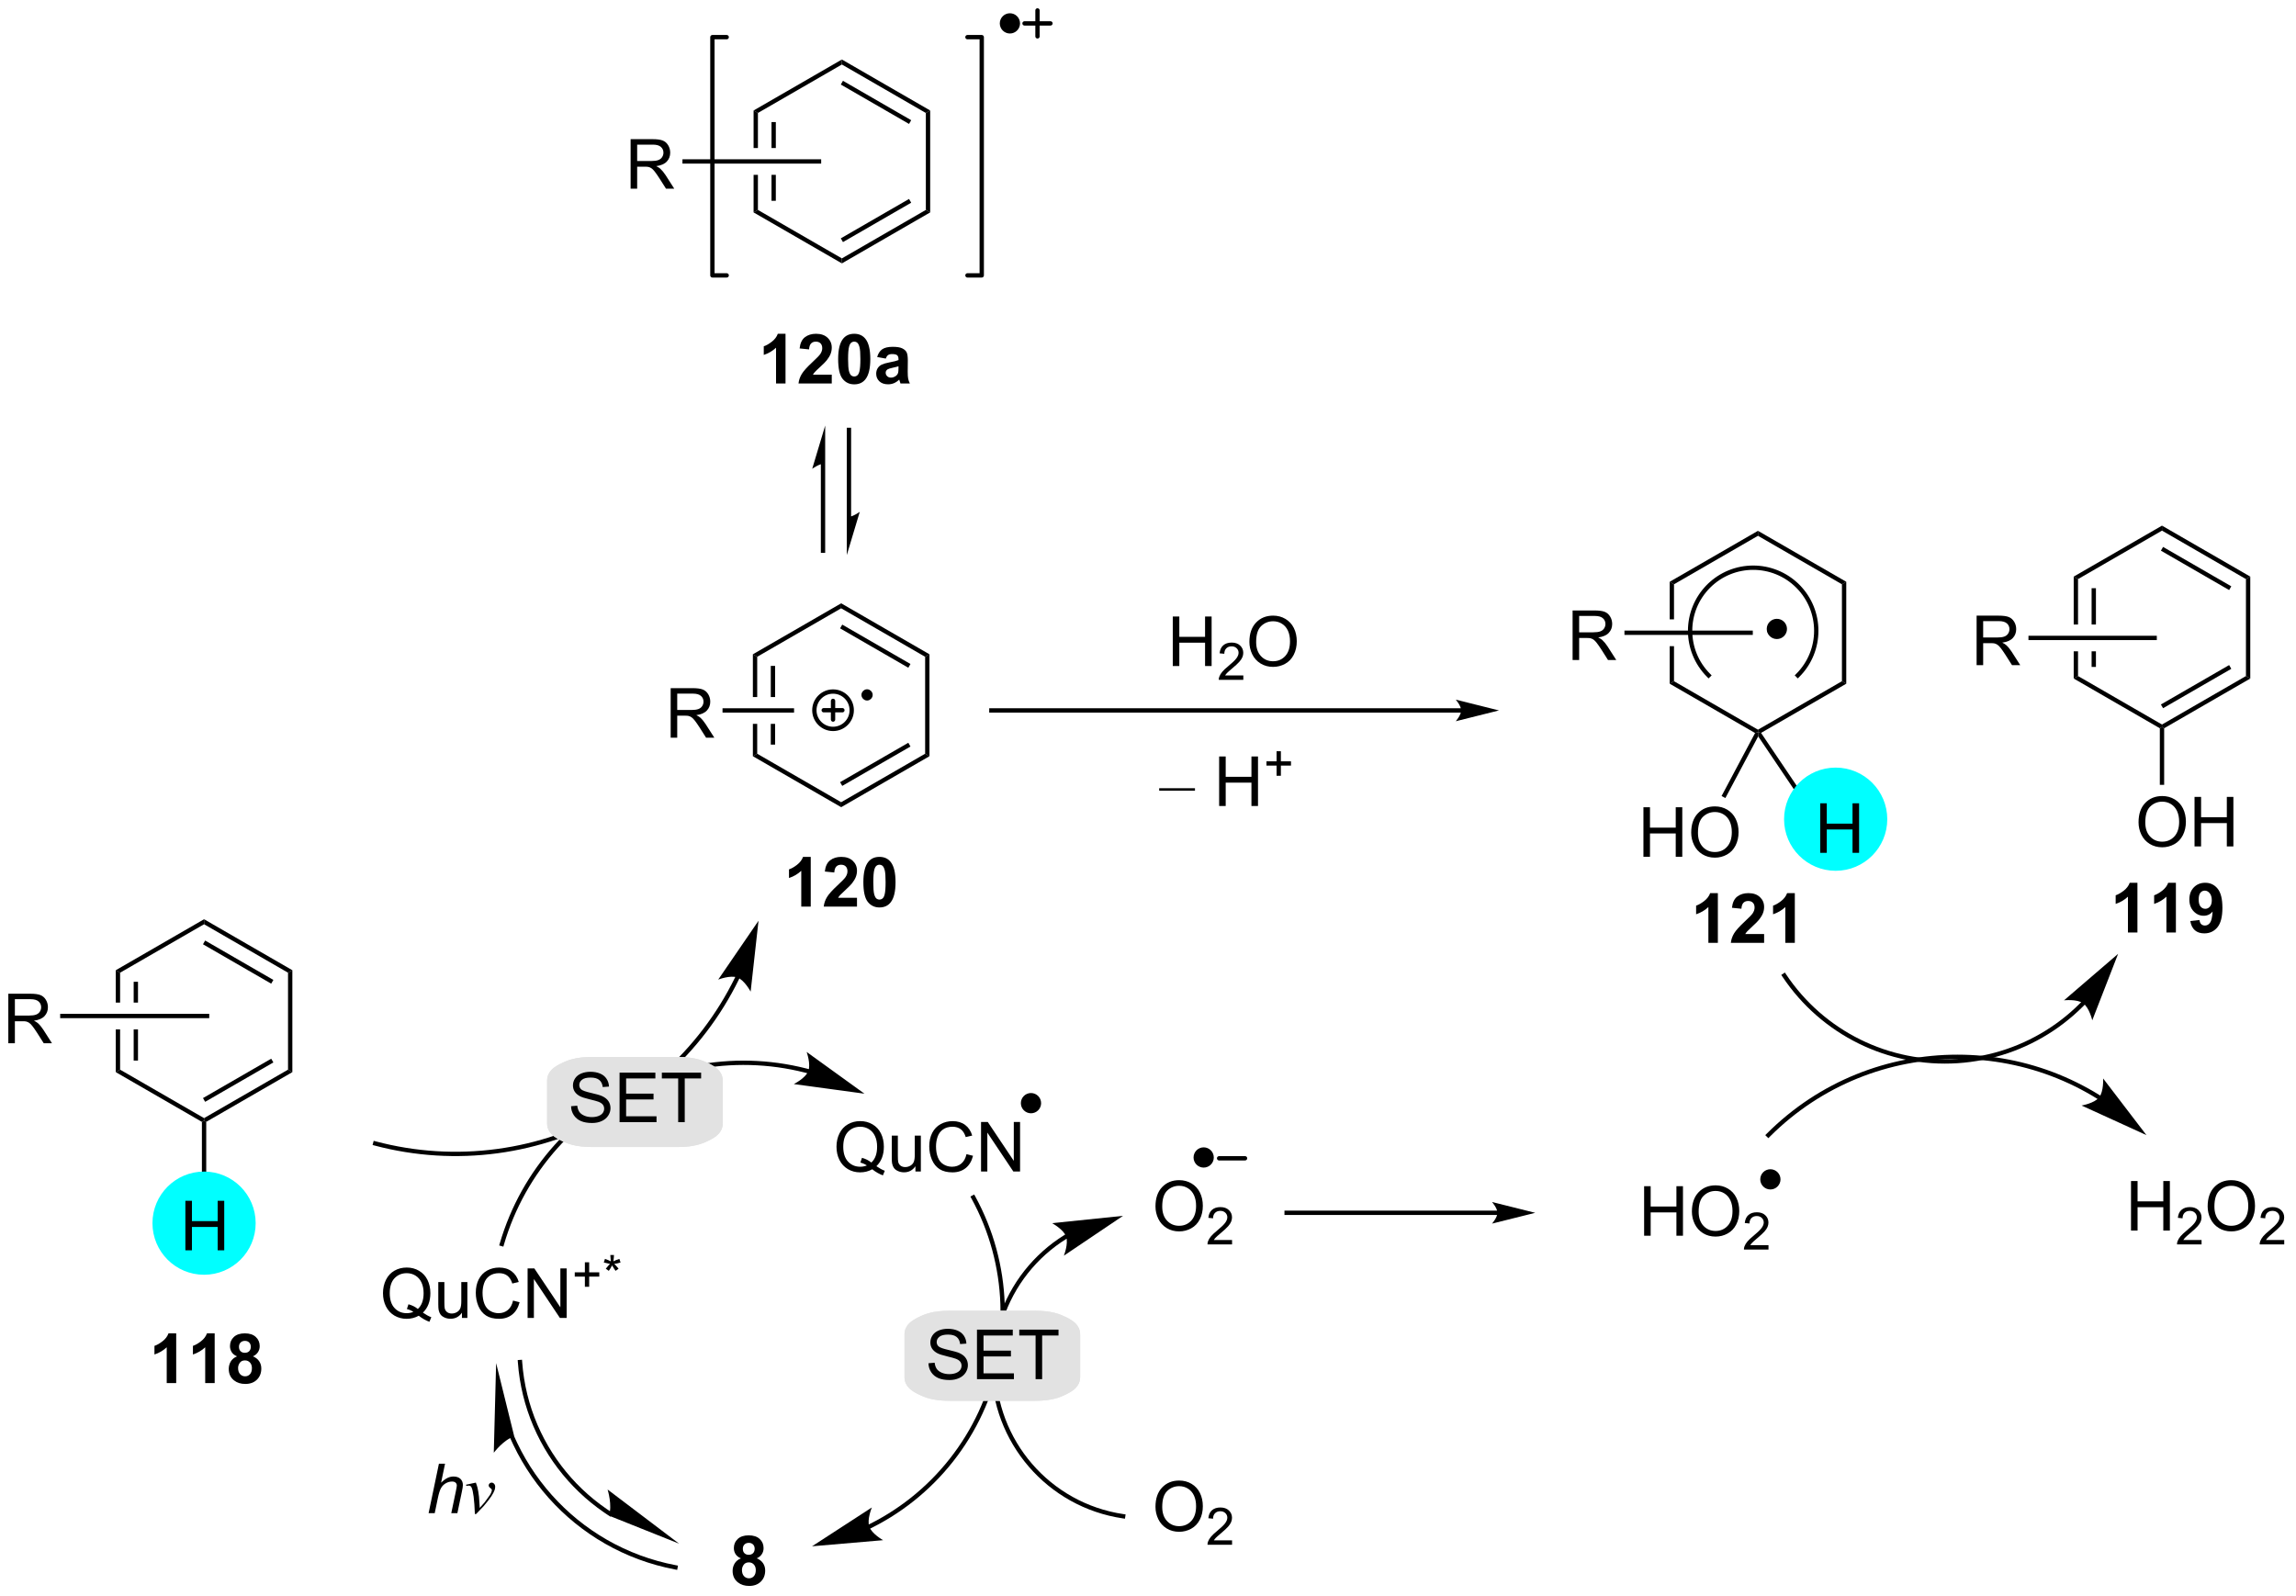 <?xml version="1.0" encoding="UTF-8"?>
<!DOCTYPE svg PUBLIC '-//W3C//DTD SVG 1.0//EN'
          'http://www.w3.org/TR/2001/REC-SVG-20010904/DTD/svg10.dtd'>
<svg stroke-dasharray="none" shape-rendering="auto" xmlns="http://www.w3.org/2000/svg" font-family="'Dialog'" text-rendering="auto" width="364" fill-opacity="1" color-interpolation="auto" color-rendering="auto" preserveAspectRatio="xMidYMid meet" font-size="12px" viewBox="0 0 364 253" fill="black" xmlns:xlink="http://www.w3.org/1999/xlink" stroke="black" image-rendering="auto" stroke-miterlimit="10" stroke-linecap="square" stroke-linejoin="miter" font-style="normal" stroke-width="1" height="253" stroke-dashoffset="0" font-weight="normal" stroke-opacity="1"
><!--Generated by the Batik Graphics2D SVG Generator--><defs id="genericDefs"
  /><g
  ><defs id="defs1"
    ><clipPath clipPathUnits="userSpaceOnUse" id="clipPath1"
      ><path d="M1.294 0.446 L273.997 0.446 L273.997 190.119 L1.294 190.119 L1.294 0.446 Z"
      /></clipPath
      ><clipPath clipPathUnits="userSpaceOnUse" id="clipPath2"
      ><path d="M27.019 47.903 L27.019 232.303 L292.14 232.303 L292.14 47.903 Z"
      /></clipPath
    ></defs
    ><g transform="scale(1.333,1.333) translate(-1.294,-0.446) matrix(1.029,0,0,1.029,-26.498,-48.827)"
    ><path d="M75.889 199.616 Q76.415 199.981 76.86 200.147 L76.639 200.676 Q76.022 200.455 75.407 199.973 Q74.772 200.33 74.001 200.33 Q73.225 200.33 72.592 199.955 Q71.959 199.577 71.616 198.897 Q71.275 198.218 71.275 197.366 Q71.275 196.52 71.618 195.824 Q71.962 195.129 72.597 194.767 Q73.233 194.403 74.017 194.403 Q74.811 194.403 75.446 194.78 Q76.084 195.155 76.418 195.835 Q76.751 196.512 76.751 197.363 Q76.751 198.069 76.535 198.634 Q76.321 199.199 75.889 199.616 ZM74.22 198.647 Q74.876 198.832 75.303 199.194 Q75.97 198.585 75.97 197.363 Q75.97 196.668 75.733 196.15 Q75.498 195.629 75.043 195.343 Q74.587 195.054 74.022 195.054 Q73.173 195.054 72.613 195.634 Q72.056 196.215 72.056 197.366 Q72.056 198.483 72.608 199.082 Q73.162 199.679 74.022 199.679 Q74.428 199.679 74.787 199.528 Q74.431 199.296 74.037 199.199 L74.22 198.647 ZM80.401 200.231 L80.401 199.621 Q79.916 200.324 79.083 200.324 Q78.716 200.324 78.398 200.184 Q78.08 200.043 77.924 199.83 Q77.77 199.616 77.708 199.309 Q77.666 199.101 77.666 198.653 L77.666 196.082 L78.37 196.082 L78.37 198.382 Q78.37 198.934 78.411 199.124 Q78.479 199.403 78.692 199.561 Q78.909 199.718 79.224 199.718 Q79.541 199.718 79.817 199.556 Q80.096 199.395 80.211 199.116 Q80.325 198.835 80.325 198.304 L80.325 196.082 L81.028 196.082 L81.028 200.231 L80.401 200.231 ZM86.306 198.223 L87.064 198.413 Q86.826 199.348 86.207 199.84 Q85.587 200.33 84.694 200.33 Q83.767 200.33 83.186 199.952 Q82.608 199.574 82.303 198.861 Q82.001 198.145 82.001 197.324 Q82.001 196.429 82.342 195.765 Q82.686 195.098 83.316 194.751 Q83.946 194.405 84.704 194.405 Q85.564 194.405 86.15 194.843 Q86.735 195.28 86.967 196.074 L86.22 196.249 Q86.022 195.624 85.642 195.34 Q85.264 195.054 84.689 195.054 Q84.03 195.054 83.584 195.371 Q83.142 195.686 82.962 196.22 Q82.782 196.754 82.782 197.319 Q82.782 198.051 82.996 198.595 Q83.209 199.14 83.657 199.41 Q84.108 199.679 84.631 199.679 Q85.267 199.679 85.707 199.311 Q86.15 198.944 86.306 198.223 ZM87.989 200.231 L87.989 194.504 L88.768 194.504 L91.776 198.999 L91.776 194.504 L92.502 194.504 L92.502 200.231 L91.724 200.231 L88.716 195.731 L88.716 200.231 L87.989 200.231 Z" stroke="none" clip-path="url(#clipPath2)"
    /></g
    ><g transform="matrix(1.371,0,0,1.371,-37.056,-65.697)"
    ><path d="M94.661 196.735 L94.661 195.558 L93.491 195.558 L93.491 195.065 L94.661 195.065 L94.661 193.898 L95.159 193.898 L95.159 195.065 L96.327 195.065 L96.327 195.558 L95.159 195.558 L95.159 196.735 L94.661 196.735 ZM96.849 193.923 L96.983 193.507 Q97.45 193.671 97.661 193.792 Q97.605 193.261 97.603 193.062 L98.026 193.062 Q98.019 193.353 97.96 193.788 Q98.261 193.636 98.651 193.507 L98.786 193.923 Q98.413 194.046 98.056 194.087 Q98.235 194.243 98.559 194.642 L98.208 194.89 Q98.038 194.659 97.808 194.261 Q97.591 194.673 97.427 194.89 L97.081 194.642 Q97.421 194.222 97.567 194.087 Q97.189 194.015 96.849 193.923 Z" stroke="none" clip-path="url(#clipPath2)"
    /></g
    ><g transform="matrix(1.371,0,0,1.371,-37.056,-65.697)"
    ><path d="M112.701 228.138 Q112.277 227.958 112.081 227.645 Q111.889 227.33 111.889 226.955 Q111.889 226.315 112.337 225.898 Q112.784 225.479 113.607 225.479 Q114.425 225.479 114.876 225.898 Q115.326 226.315 115.326 226.955 Q115.326 227.354 115.118 227.664 Q114.912 227.974 114.537 228.138 Q115.014 228.33 115.261 228.697 Q115.511 229.065 115.511 229.544 Q115.511 230.338 115.003 230.835 Q114.498 231.33 113.659 231.33 Q112.878 231.33 112.357 230.919 Q111.745 230.434 111.745 229.591 Q111.745 229.127 111.975 228.739 Q112.206 228.349 112.701 228.138 ZM112.928 227.033 Q112.928 227.362 113.113 227.546 Q113.3 227.729 113.607 227.729 Q113.92 227.729 114.107 227.544 Q114.295 227.356 114.295 227.028 Q114.295 226.721 114.11 226.536 Q113.925 226.349 113.62 226.349 Q113.303 226.349 113.115 226.536 Q112.928 226.724 112.928 227.033 ZM112.826 229.487 Q112.826 229.94 113.058 230.195 Q113.292 230.447 113.639 230.447 Q113.98 230.447 114.201 230.203 Q114.425 229.958 114.425 229.497 Q114.425 229.096 114.198 228.851 Q113.972 228.606 113.623 228.606 Q113.222 228.606 113.024 228.885 Q112.826 229.161 112.826 229.487 Z" stroke="none" clip-path="url(#clipPath2)"
    /></g
    ><g transform="matrix(1.371,0,0,1.371,-37.056,-65.697)"
    ><path d="M120.559 171.564 L120.558 171.563 L120.547 171.56 L120.522 171.554 C120.489 171.545 120.456 171.536 120.423 171.528 C120.357 171.511 120.291 171.494 120.225 171.477 C119.961 171.41 119.696 171.347 119.431 171.288 C118.9 171.169 118.366 171.065 117.83 170.976 C116.759 170.798 115.679 170.679 114.596 170.621 C110.262 170.387 105.877 171.114 101.768 172.817 C97.659 174.52 94.046 177.109 91.149 180.34 C88.251 183.571 86.07 187.443 84.823 191.713 L84.753 191.953 L85.233 192.093 L85.303 191.853 C86.529 187.655 88.674 183.849 91.521 180.673 C94.369 177.498 97.92 174.953 101.96 173.279 C105.999 171.604 110.31 170.891 114.569 171.12 C115.633 171.178 116.695 171.294 117.749 171.469 C118.275 171.557 118.8 171.659 119.322 171.776 C119.583 171.834 119.844 171.896 120.103 171.962 C120.168 171.978 120.233 171.995 120.297 172.012 C120.33 172.02 120.362 172.029 120.394 172.037 L120.419 172.044 L120.431 172.047 L120.433 172.048 L120.675 172.11 L120.801 171.626 L120.559 171.564 ZM126.992 174.402 L120.306 169.576 C120.306 169.576 120.817 170.992 120.493 171.804 C120.168 172.617 118.822 173.29 118.822 173.29 Z" stroke="none" clip-path="url(#clipPath2)"
    /></g
    ><g transform="matrix(1.371,0,0,1.371,-37.056,-65.697)"
    ><path d="M127.653 224.7 L127.653 224.699 L127.659 224.696 L127.664 224.694 L127.687 224.683 C127.702 224.675 127.717 224.667 127.732 224.66 C127.793 224.63 127.853 224.6 127.914 224.569 C128.155 224.447 128.394 224.322 128.631 224.193 C129.106 223.935 129.572 223.665 130.03 223.381 C130.946 222.813 131.827 222.192 132.67 221.524 C136.042 218.847 138.794 215.392 140.65 211.378 C144.361 203.35 144.046 194.038 139.8 186.279 L139.68 186.06 L139.241 186.3 L139.361 186.519 C143.531 194.139 143.841 203.285 140.196 211.169 C138.373 215.111 135.67 218.505 132.36 221.132 C131.532 221.789 130.666 222.398 129.767 222.956 C129.317 223.234 128.859 223.501 128.393 223.754 C128.16 223.88 127.925 224.003 127.688 224.123 C127.629 224.153 127.57 224.183 127.51 224.212 C127.495 224.22 127.48 224.227 127.465 224.234 L127.443 224.245 L127.437 224.248 L127.435 224.25 L127.437 224.249 L127.211 224.356 L127.427 224.807 L127.653 224.7 ZM120.928 226.746 L129.144 226.039 C129.144 226.039 127.833 225.3 127.549 224.473 C127.264 223.645 127.845 222.256 127.845 222.256 Z" stroke="none" clip-path="url(#clipPath2)"
    /></g
    ><g transform="matrix(1.371,0,0,1.371,-37.056,-65.697)"
    ><path d="M86.038 214.247 L86.038 214.248 L86.04 214.252 L86.047 214.267 C86.052 214.278 86.056 214.288 86.06 214.298 C86.096 214.379 86.132 214.459 86.169 214.541 C86.242 214.702 86.316 214.862 86.392 215.022 C86.545 215.341 86.703 215.656 86.868 215.968 C87.198 216.592 87.552 217.201 87.93 217.794 C88.685 218.981 89.534 220.102 90.467 221.149 C94.2 225.337 99.278 228.324 105.089 229.426 L105.335 229.473 L105.428 228.982 L105.182 228.935 C99.48 227.854 94.5 224.922 90.84 220.816 C89.925 219.79 89.092 218.689 88.352 217.526 C87.981 216.944 87.634 216.346 87.31 215.735 C87.149 215.429 86.993 215.119 86.844 214.806 C86.769 214.65 86.696 214.493 86.624 214.334 C86.589 214.256 86.553 214.176 86.518 214.097 C86.514 214.087 86.509 214.077 86.505 214.066 L86.498 214.052 L86.497 214.048 L86.496 214.047 L86.397 213.818 L85.938 214.018 L86.038 214.247 ZM84.398 205.558 L84.128 215.926 C84.128 215.926 85.33 214.341 86.498 214.053 ZM86.911 205.457 C87.291 210.678 89.402 215.446 92.707 219.153 C93.533 220.08 94.432 220.939 95.399 221.724 C95.882 222.116 96.382 222.489 96.896 222.842 C97.025 222.93 97.155 223.017 97.285 223.103 C97.318 223.124 97.351 223.146 97.384 223.167 L97.408 223.183 L97.421 223.191 L97.424 223.193 L97.424 223.193 L97.427 223.195 L97.638 223.33 L97.907 222.909 L97.696 222.774 L97.696 222.773 L97.696 222.774 L97.692 222.771 L97.68 222.763 L97.656 222.748 C97.624 222.727 97.592 222.706 97.56 222.685 C97.432 222.601 97.305 222.516 97.179 222.43 C96.675 222.084 96.186 221.719 95.714 221.335 C94.769 220.568 93.887 219.726 93.08 218.82 C89.849 215.195 87.782 210.531 87.41 205.421 L87.392 205.172 L86.893 205.208 L86.911 205.457 ZM105.556 226.441 L97.289 220.178 C97.289 220.178 97.876 222.078 97.43 223.195 Z" stroke="none" clip-path="url(#clipPath2)"
    /></g
    ><g transform="matrix(1.371,0,0,1.371,-37.056,-65.697)"
    ><path d="M76.589 222.918 L77.784 217.192 L78.493 217.192 L78.034 219.39 Q78.43 219.007 78.769 218.843 Q79.11 218.676 79.469 218.676 Q79.985 218.676 80.269 218.947 Q80.555 219.218 80.555 219.663 Q80.555 219.882 80.43 220.468 L79.917 222.918 L79.211 222.918 L79.737 220.405 Q79.852 219.858 79.852 219.718 Q79.852 219.515 79.711 219.387 Q79.571 219.257 79.305 219.257 Q78.922 219.257 78.573 219.46 Q78.227 219.66 78.029 220.009 Q77.831 220.358 77.667 221.137 L77.297 222.918 L76.589 222.918 Z" stroke="none" clip-path="url(#clipPath2)"
    /></g
    ><g transform="matrix(1.371,0,0,1.371,-37.056,-65.697)"
    ><path d="M80.921 219.624 L82.051 219.382 Q82.171 219.671 82.246 219.973 Q82.351 220.413 82.418 221.02 Q82.45 221.324 82.504 222.309 Q82.991 221.77 83.085 221.64 Q83.601 220.942 83.679 220.819 Q83.809 220.613 83.858 220.457 Q83.903 220.34 83.903 220.233 Q83.903 220.132 83.72 219.999 Q83.538 219.866 83.538 219.702 Q83.538 219.577 83.637 219.481 Q83.739 219.382 83.874 219.382 Q84.038 219.382 84.163 219.517 Q84.288 219.653 84.288 219.851 Q84.288 220.051 84.226 220.233 Q84.124 220.53 83.845 220.96 Q83.569 221.387 82.952 222.106 Q82.874 222.194 82.085 223.012 L81.942 223.012 Q81.848 220.538 81.551 219.926 Q81.452 219.726 81.226 219.726 Q81.129 219.726 80.95 219.762 L80.921 219.624 Z" stroke="none" clip-path="url(#clipPath2)"
    /></g
    ><g transform="matrix(1.371,0,0,1.371,-37.056,-65.697)"
    ><path d="M40.416 160.123 L40.416 163.868 L40.916 163.868 L40.916 160.411 L40.416 160.123 ZM42.486 161.462 L42.486 163.868 L42.986 163.868 L42.986 161.462 ZM42.486 166.968 L42.486 170.572 L42.986 170.572 L42.986 166.968 ZM40.416 166.968 L40.416 171.911 L40.916 171.623 L40.916 166.968 Z" stroke="none" clip-path="url(#clipPath2)"
    /></g
    ><g transform="matrix(1.371,0,0,1.371,-37.056,-65.697)"
    ><path d="M40.416 171.911 L40.916 171.623 L50.626 177.228 L50.626 177.517 L50.376 177.661 Z" stroke="none" clip-path="url(#clipPath2)"
    /></g
    ><g transform="matrix(1.371,0,0,1.371,-37.056,-65.697)"
    ><path d="M50.876 177.661 L50.626 177.517 L50.626 177.228 L60.335 171.623 L60.835 171.911 ZM50.751 175.343 L58.64 170.789 L58.39 170.356 L50.501 174.91 Z" stroke="none" clip-path="url(#clipPath2)"
    /></g
    ><g transform="matrix(1.371,0,0,1.371,-37.056,-65.697)"
    ><path d="M60.835 171.911 L60.335 171.623 L60.335 160.411 L60.835 160.123 Z" stroke="none" clip-path="url(#clipPath2)"
    /></g
    ><g transform="matrix(1.371,0,0,1.371,-37.056,-65.697)"
    ><path d="M60.835 160.123 L60.335 160.411 L50.626 154.806 L50.626 154.228 ZM58.64 161.246 L50.751 156.691 L50.501 157.124 L58.39 161.679 Z" stroke="none" clip-path="url(#clipPath2)"
    /></g
    ><g transform="matrix(1.371,0,0,1.371,-37.056,-65.697)"
    ><path d="M50.626 154.228 L50.626 154.806 L40.916 160.411 L40.416 160.123 Z" stroke="none" clip-path="url(#clipPath2)"
    /></g
    ><g transform="matrix(1.371,0,0,1.371,-37.056,-65.697)"
    ><path d="M114.088 123.586 L114.088 128.53 L114.588 128.53 L114.588 123.875 L114.088 123.586 ZM116.158 124.926 L116.158 128.53 L116.658 128.53 L116.658 124.926 ZM116.158 131.63 L116.158 134.036 L116.658 134.036 L116.658 131.63 ZM114.088 131.63 L114.088 135.375 L114.588 135.086 L114.588 131.63 Z" stroke="none" clip-path="url(#clipPath2)"
    /></g
    ><g transform="matrix(1.371,0,0,1.371,-37.056,-65.697)"
    ><path d="M114.088 135.375 L114.588 135.086 L124.297 140.692 L124.297 141.269 Z" stroke="none" clip-path="url(#clipPath2)"
    /></g
    ><g transform="matrix(1.371,0,0,1.371,-37.056,-65.697)"
    ><path d="M124.297 141.269 L124.297 140.692 L134.007 135.086 L134.507 135.375 ZM124.422 138.807 L132.312 134.252 L132.062 133.819 L124.172 138.374 Z" stroke="none" clip-path="url(#clipPath2)"
    /></g
    ><g transform="matrix(1.371,0,0,1.371,-37.056,-65.697)"
    ><path d="M134.507 135.375 L134.007 135.086 L134.007 123.875 L134.507 123.586 Z" stroke="none" clip-path="url(#clipPath2)"
    /></g
    ><g transform="matrix(1.371,0,0,1.371,-37.056,-65.697)"
    ><path d="M134.507 123.586 L134.007 123.875 L124.297 118.269 L124.297 117.692 ZM132.312 124.709 L124.422 120.154 L124.172 120.587 L132.062 125.142 Z" stroke="none" clip-path="url(#clipPath2)"
    /></g
    ><g transform="matrix(1.371,0,0,1.371,-37.056,-65.697)"
    ><path d="M124.297 117.692 L124.297 118.269 L114.588 123.875 L114.088 123.586 Z" stroke="none" clip-path="url(#clipPath2)"
    /></g
    ><g stroke-width="0.5" transform="matrix(1.371,0,0,1.371,-37.056,-65.697)" stroke-linejoin="round" stroke-linecap="round"
    ><path fill="none" d="M123.358 132.215 C122.165 132.215 121.198 131.248 121.198 130.055 C121.198 128.862 122.165 127.895 123.358 127.895 C124.551 127.895 125.518 128.862 125.518 130.055 C125.518 131.248 124.551 132.215 123.358 132.215 M122.278 130.055 L124.438 130.055 M123.358 128.975 L123.358 131.135" clip-path="url(#clipPath2)"
    /></g
    ><g transform="matrix(1.371,0,0,1.371,-37.056,-65.697)"
    ><path d="M127.292 128.683 C127.071 128.683 126.892 128.504 126.892 128.283 C126.892 128.062 127.071 127.883 127.292 127.883 C127.513 127.883 127.692 128.062 127.692 128.283 C127.692 128.504 127.513 128.683 127.292 128.683" stroke="none" clip-path="url(#clipPath2)"
    /></g
    ><g stroke-width="0.5" transform="matrix(1.371,0,0,1.371,-37.056,-65.697)" stroke-linejoin="round" stroke-linecap="round"
    ><path fill="none" d="M127.292 128.683 C127.071 128.683 126.892 128.504 126.892 128.283 C126.892 128.062 127.071 127.883 127.292 127.883 C127.513 127.883 127.692 128.062 127.692 128.283 C127.692 128.504 127.513 128.683 127.292 128.683" clip-path="url(#clipPath2)"
    /></g
    ><g transform="matrix(1.371,0,0,1.371,-37.056,-65.697)"
    ><path d="M112.082 160.847 L112.081 160.848 L112.079 160.853 L112.077 160.858 L112.064 160.883 C112.048 160.916 112.032 160.949 112.016 160.982 C110.98 163.093 109.741 165.094 108.321 166.955 C105.481 170.678 101.914 173.847 97.787 176.245 C93.659 178.644 89.14 180.173 84.499 180.797 C79.858 181.422 75.096 181.141 70.481 179.918 L70.239 179.854 L70.111 180.337 L70.353 180.401 C75.031 181.641 79.86 181.926 84.565 181.293 C89.271 180.66 93.853 179.109 98.038 176.678 C102.222 174.246 105.838 171.033 108.718 167.258 C110.158 165.371 111.414 163.343 112.465 161.202 C112.481 161.169 112.497 161.136 112.514 161.102 L112.526 161.077 L112.529 161.071 L112.531 161.066 L112.531 161.067 L112.641 160.843 L112.192 160.623 L112.082 160.847 ZM114.74 154.404 L110.08 161.208 C110.08 161.208 111.482 160.662 112.303 160.967 C113.123 161.271 113.829 162.6 113.829 162.6 Z" stroke="none" clip-path="url(#clipPath2)"
    /></g
    ><g transform="matrix(1.371,0,0,1.371,-37.056,-65.697)"
    ><path d="M47.404 207.869 L46.308 207.869 L46.308 203.731 Q45.706 204.294 44.889 204.565 L44.889 203.567 Q45.318 203.427 45.821 203.036 Q46.326 202.643 46.514 202.119 L47.404 202.119 L47.404 207.869 ZM51.853 207.869 L50.757 207.869 L50.757 203.731 Q50.156 204.294 49.338 204.565 L49.338 203.567 Q49.767 203.427 50.27 203.036 Q50.775 202.643 50.963 202.119 L51.853 202.119 L51.853 207.869 ZM54.435 204.778 Q54.011 204.599 53.816 204.286 Q53.623 203.971 53.623 203.596 Q53.623 202.955 54.071 202.539 Q54.519 202.119 55.342 202.119 Q56.159 202.119 56.61 202.539 Q57.06 202.955 57.06 203.596 Q57.06 203.994 56.852 204.304 Q56.646 204.614 56.271 204.778 Q56.748 204.971 56.995 205.338 Q57.245 205.705 57.245 206.184 Q57.245 206.979 56.738 207.476 Q56.232 207.971 55.394 207.971 Q54.613 207.971 54.092 207.559 Q53.48 207.075 53.48 206.231 Q53.48 205.768 53.709 205.38 Q53.941 204.989 54.435 204.778 ZM54.662 203.674 Q54.662 204.002 54.847 204.187 Q55.034 204.369 55.342 204.369 Q55.654 204.369 55.842 204.184 Q56.029 203.997 56.029 203.669 Q56.029 203.362 55.844 203.177 Q55.659 202.989 55.355 202.989 Q55.037 202.989 54.849 203.177 Q54.662 203.364 54.662 203.674 ZM54.56 206.127 Q54.56 206.58 54.792 206.835 Q55.027 207.088 55.373 207.088 Q55.714 207.088 55.935 206.843 Q56.159 206.599 56.159 206.137 Q56.159 205.737 55.933 205.492 Q55.706 205.247 55.357 205.247 Q54.956 205.247 54.758 205.525 Q54.56 205.802 54.56 206.127 Z" stroke="none" clip-path="url(#clipPath2)"
    /></g
    ><g transform="matrix(1.371,0,0,1.371,-37.056,-65.697)"
    ><path d="M120.779 152.765 L119.683 152.765 L119.683 148.627 Q119.081 149.19 118.264 149.46 L118.264 148.463 Q118.693 148.322 119.196 147.932 Q119.701 147.538 119.889 147.015 L120.779 147.015 L120.779 152.765 ZM126.127 151.744 L126.127 152.765 L122.281 152.765 Q122.343 152.187 122.656 151.669 Q122.968 151.15 123.89 150.296 Q124.632 149.604 124.799 149.359 Q125.025 149.018 125.025 148.687 Q125.025 148.32 124.827 148.122 Q124.632 147.924 124.283 147.924 Q123.939 147.924 123.736 148.132 Q123.533 148.338 123.502 148.82 L122.408 148.71 Q122.507 147.804 123.023 147.411 Q123.538 147.015 124.312 147.015 Q125.158 147.015 125.642 147.473 Q126.127 147.929 126.127 148.609 Q126.127 148.994 125.989 149.346 Q125.851 149.695 125.549 150.078 Q125.351 150.33 124.83 150.807 Q124.312 151.283 124.171 151.44 Q124.033 151.596 123.947 151.744 L126.127 151.744 ZM128.725 147.015 Q129.558 147.015 130.027 147.609 Q130.584 148.312 130.584 149.94 Q130.584 151.565 130.021 152.275 Q129.558 152.864 128.725 152.864 Q127.889 152.864 127.376 152.221 Q126.865 151.578 126.865 149.929 Q126.865 148.312 127.428 147.601 Q127.894 147.015 128.725 147.015 ZM128.725 147.924 Q128.527 147.924 128.37 148.052 Q128.214 148.179 128.128 148.507 Q128.014 148.932 128.014 149.94 Q128.014 150.947 128.115 151.325 Q128.217 151.703 128.37 151.828 Q128.527 151.953 128.725 151.953 Q128.925 151.953 129.081 151.825 Q129.238 151.697 129.323 151.369 Q129.435 150.947 129.435 149.94 Q129.435 148.932 129.334 148.557 Q129.232 148.179 129.079 148.052 Q128.925 147.924 128.725 147.924 Z" stroke="none" clip-path="url(#clipPath2)"
    /></g
    ><g transform="matrix(1.371,0,0,1.371,-37.056,-65.697)"
    ><path d="M121.948 101.512 L121.948 111.611 L121.948 111.861 L122.448 111.861 L122.448 111.611 L122.448 101.512 L122.448 101.262 L121.948 101.262 L121.948 101.512 ZM122.448 97.137 L120.948 102.137 C120.948 102.137 121.792 101.512 122.448 101.512 ZM124.948 97.637 L124.948 107.736 L124.948 107.986 L125.448 107.986 L125.448 107.736 L125.448 97.637 L125.448 97.387 L124.948 97.387 L124.948 97.637 ZM124.948 112.111 L126.448 107.111 C126.448 107.111 125.605 107.736 124.948 107.736 Z" stroke="none" clip-path="url(#clipPath2)"
    /></g
    ><g transform="matrix(1.371,0,0,1.371,-37.056,-65.697)"
    ><path d="M114.171 60.696 L114.171 65.04 L114.671 65.04 L114.671 60.984 L114.171 60.696 ZM116.242 62.035 L116.242 65.04 L116.742 65.04 L116.742 62.035 ZM116.242 68.14 L116.242 71.145 L116.742 71.145 L116.742 68.14 ZM114.171 68.14 L114.171 72.484 L114.671 72.196 L114.671 68.14 Z" stroke="none" clip-path="url(#clipPath2)"
    /></g
    ><g transform="matrix(1.371,0,0,1.371,-37.056,-65.697)"
    ><path d="M114.171 72.484 L114.671 72.196 L124.381 77.801 L124.381 78.379 Z" stroke="none" clip-path="url(#clipPath2)"
    /></g
    ><g transform="matrix(1.371,0,0,1.371,-37.056,-65.697)"
    ><path d="M124.381 78.379 L124.381 77.801 L134.09 72.196 L134.59 72.484 ZM124.506 75.916 L132.395 71.362 L132.145 70.928 L124.256 75.483 Z" stroke="none" clip-path="url(#clipPath2)"
    /></g
    ><g transform="matrix(1.371,0,0,1.371,-37.056,-65.697)"
    ><path d="M134.59 72.484 L134.09 72.196 L134.09 60.984 L134.59 60.696 Z" stroke="none" clip-path="url(#clipPath2)"
    /></g
    ><g transform="matrix(1.371,0,0,1.371,-37.056,-65.697)"
    ><path d="M134.59 60.696 L134.09 60.984 L124.381 55.379 L124.381 54.801 ZM132.395 61.819 L124.506 57.264 L124.256 57.697 L132.145 62.252 Z" stroke="none" clip-path="url(#clipPath2)"
    /></g
    ><g transform="matrix(1.371,0,0,1.371,-37.056,-65.697)"
    ><path d="M124.381 54.801 L124.381 55.379 L114.671 60.984 L114.171 60.696 Z" stroke="none" clip-path="url(#clipPath2)"
    /></g
    ><g stroke-width="0.5" transform="matrix(1.371,0,0,1.371,-37.056,-65.697)" stroke-linejoin="round" stroke-linecap="round"
    ><path fill="none" d="M138.9 79.767 L140.553 79.767 L140.553 52.215 L138.9 52.215" clip-path="url(#clipPath2)"
    /></g
    ><g stroke-width="0.5" transform="matrix(1.371,0,0,1.371,-37.056,-65.697)" stroke-linejoin="round" stroke-linecap="round"
    ><path fill="none" d="M111.06 52.215 L109.407 52.215 L109.407 79.767 L111.06 79.767" clip-path="url(#clipPath2)"
    /></g
    ><g transform="matrix(1.371,0,0,1.371,-37.056,-65.697)"
    ><path d="M117.863 92.27 L116.766 92.27 L116.766 88.132 Q116.165 88.695 115.347 88.966 L115.347 87.968 Q115.777 87.828 116.279 87.437 Q116.784 87.044 116.972 86.52 L117.863 86.52 L117.863 92.27 ZM123.21 91.249 L123.21 92.27 L119.364 92.27 Q119.426 91.692 119.739 91.174 Q120.051 90.656 120.973 89.802 Q121.716 89.109 121.882 88.864 Q122.109 88.523 122.109 88.192 Q122.109 87.825 121.911 87.627 Q121.716 87.429 121.367 87.429 Q121.023 87.429 120.82 87.638 Q120.617 87.843 120.585 88.325 L119.492 88.216 Q119.591 87.309 120.106 86.916 Q120.622 86.52 121.395 86.52 Q122.242 86.52 122.726 86.979 Q123.21 87.434 123.21 88.114 Q123.21 88.499 123.072 88.851 Q122.934 89.2 122.632 89.583 Q122.434 89.835 121.913 90.312 Q121.395 90.788 121.255 90.945 Q121.117 91.101 121.031 91.249 L123.21 91.249 ZM125.808 86.52 Q126.641 86.52 127.11 87.114 Q127.667 87.817 127.667 89.445 Q127.667 91.07 127.105 91.781 Q126.641 92.369 125.808 92.369 Q124.972 92.369 124.459 91.726 Q123.949 91.083 123.949 89.434 Q123.949 87.817 124.511 87.106 Q124.977 86.52 125.808 86.52 ZM125.808 87.429 Q125.61 87.429 125.454 87.557 Q125.297 87.684 125.212 88.013 Q125.097 88.437 125.097 89.445 Q125.097 90.453 125.199 90.83 Q125.3 91.208 125.454 91.333 Q125.61 91.458 125.808 91.458 Q126.008 91.458 126.165 91.33 Q126.321 91.203 126.407 90.874 Q126.519 90.453 126.519 89.445 Q126.519 88.437 126.417 88.062 Q126.316 87.684 126.162 87.557 Q126.008 87.429 125.808 87.429 ZM129.458 89.388 L128.46 89.208 Q128.63 88.606 129.038 88.317 Q129.45 88.028 130.257 88.028 Q130.992 88.028 131.351 88.203 Q131.71 88.374 131.856 88.643 Q132.005 88.911 132.005 89.624 L131.992 90.906 Q131.992 91.453 132.044 91.713 Q132.098 91.973 132.242 92.27 L131.156 92.27 Q131.114 92.161 131.051 91.945 Q131.023 91.848 131.012 91.817 Q130.731 92.091 130.411 92.229 Q130.09 92.364 129.726 92.364 Q129.085 92.364 128.715 92.018 Q128.348 91.669 128.348 91.138 Q128.348 90.786 128.515 90.51 Q128.684 90.234 128.986 90.088 Q129.288 89.942 129.859 89.833 Q130.63 89.687 130.926 89.562 L130.926 89.453 Q130.926 89.138 130.77 89.002 Q130.614 88.867 130.179 88.867 Q129.887 88.867 129.723 88.984 Q129.559 89.098 129.458 89.388 ZM130.926 90.278 Q130.715 90.348 130.257 90.447 Q129.801 90.544 129.661 90.638 Q129.445 90.788 129.445 91.023 Q129.445 91.255 129.617 91.424 Q129.788 91.591 130.054 91.591 Q130.351 91.591 130.622 91.395 Q130.82 91.247 130.882 91.031 Q130.926 90.89 130.926 90.497 L130.926 90.278 Z" stroke="none" clip-path="url(#clipPath2)"
    /></g
    ><g transform="matrix(1.371,0,0,1.371,-37.056,-65.697)"
    ><path d="M195.99 129.83 L141.667 129.83 L141.417 129.83 L141.417 130.33 L141.667 130.33 L195.99 130.33 L196.24 130.33 L196.24 129.83 L195.99 129.83 ZM200.365 130.08 L195.365 128.83 C195.365 128.83 195.99 129.533 195.99 130.08 C195.99 130.626 195.365 131.33 195.365 131.33 Z" stroke="none" clip-path="url(#clipPath2)"
    /></g
    ><g transform="matrix(1.371,0,0,1.371,-37.056,-65.697)"
    ><path d="M165.21 139.36 L161.072 139.36 L161.072 139.076 L165.21 139.076 L165.21 139.36 Z" stroke="none" clip-path="url(#clipPath2)"
    /></g
    ><g transform="matrix(1.371,0,0,1.371,-37.056,-65.697)"
    ><path d="M168.005 141.131 L168.005 135.404 L168.763 135.404 L168.763 137.756 L171.74 137.756 L171.74 135.404 L172.498 135.404 L172.498 141.131 L171.74 141.131 L171.74 138.43 L168.763 138.43 L168.763 141.131 L168.005 141.131 Z" stroke="none" clip-path="url(#clipPath2)"
    /></g
    ><g transform="matrix(1.371,0,0,1.371,-37.056,-65.697)"
    ><path d="M174.646 137.636 L174.646 136.458 L173.476 136.458 L173.476 135.966 L174.646 135.966 L174.646 134.798 L175.144 134.798 L175.144 135.966 L176.312 135.966 L176.312 136.458 L175.144 136.458 L175.144 137.636 L174.646 137.636 Z" stroke="none" clip-path="url(#clipPath2)"
    /></g
    ><g transform="matrix(1.371,0,0,1.371,-37.056,-65.697)"
    ><path d="M27.991 168.568 L27.991 162.842 L30.53 162.842 Q31.296 162.842 31.694 162.995 Q32.093 163.149 32.33 163.54 Q32.569 163.93 32.569 164.404 Q32.569 165.013 32.173 165.433 Q31.78 165.85 30.955 165.961 Q31.257 166.107 31.413 166.248 Q31.744 166.553 32.041 167.008 L33.038 168.568 L32.085 168.568 L31.327 167.375 Q30.994 166.86 30.778 166.586 Q30.564 166.313 30.395 166.204 Q30.226 166.094 30.049 166.053 Q29.921 166.024 29.627 166.024 L28.749 166.024 L28.749 168.568 L27.991 168.568 ZM28.749 165.368 L30.377 165.368 Q30.898 165.368 31.189 165.261 Q31.483 165.154 31.634 164.917 Q31.788 164.68 31.788 164.404 Q31.788 163.998 31.491 163.738 Q31.197 163.475 30.561 163.475 L28.749 163.475 L28.749 165.368 Z" stroke="none" clip-path="url(#clipPath2)"
    /></g
    ><g transform="matrix(1.371,0,0,1.371,-37.056,-65.697)"
    ><path d="M51.224 165.168 L51.224 165.668 L33.987 165.668 L33.987 165.168 Z" stroke="none" clip-path="url(#clipPath2)"
    /></g
    ><g transform="matrix(1.371,0,0,1.371,-37.056,-65.697)"
    ><path d="M104.582 133.23 L104.582 127.503 L107.121 127.503 Q107.887 127.503 108.285 127.657 Q108.683 127.81 108.92 128.201 Q109.16 128.592 109.16 129.066 Q109.16 129.675 108.764 130.094 Q108.371 130.511 107.545 130.623 Q107.847 130.769 108.004 130.909 Q108.335 131.214 108.631 131.67 L109.629 133.23 L108.676 133.23 L107.918 132.037 Q107.585 131.521 107.368 131.248 Q107.155 130.975 106.986 130.865 Q106.816 130.756 106.639 130.714 Q106.512 130.685 106.217 130.685 L105.34 130.685 L105.34 133.23 L104.582 133.23 ZM105.34 130.029 L106.967 130.029 Q107.488 130.029 107.78 129.922 Q108.074 129.816 108.225 129.579 Q108.379 129.342 108.379 129.066 Q108.379 128.659 108.082 128.399 Q107.788 128.136 107.152 128.136 L105.34 128.136 L105.34 130.029 Z" stroke="none" clip-path="url(#clipPath2)"
    /></g
    ><g transform="matrix(1.371,0,0,1.371,-37.056,-65.697)"
    ><path d="M99.95 69.74 L99.95 64.013 L102.489 64.013 Q103.254 64.013 103.653 64.167 Q104.051 64.321 104.288 64.711 Q104.528 65.102 104.528 65.576 Q104.528 66.185 104.132 66.605 Q103.739 67.021 102.913 67.133 Q103.215 67.279 103.371 67.42 Q103.702 67.725 103.999 68.18 L104.996 69.74 L104.043 69.74 L103.285 68.547 Q102.952 68.032 102.736 67.758 Q102.522 67.485 102.353 67.376 Q102.184 67.266 102.007 67.225 Q101.879 67.196 101.585 67.196 L100.707 67.196 L100.707 69.74 L99.95 69.74 ZM100.707 66.54 L102.335 66.54 Q102.856 66.54 103.147 66.433 Q103.442 66.326 103.593 66.089 Q103.746 65.852 103.746 65.576 Q103.746 65.17 103.45 64.909 Q103.155 64.646 102.52 64.646 L100.707 64.646 L100.707 66.54 Z" stroke="none" clip-path="url(#clipPath2)"
    /></g
    ><g transform="matrix(1.371,0,0,1.371,-37.056,-65.697)"
    ><path d="M121.985 66.34 L121.985 66.84 L105.945 66.84 L105.945 66.34 Z" stroke="none" clip-path="url(#clipPath2)"
    /></g
    ><g transform="matrix(1.371,0,0,1.371,-37.056,-65.697)"
    ><path d="M50.376 177.661 L50.626 177.517 L50.876 177.661 L50.876 188.179 L50.376 188.179 Z" stroke="none" clip-path="url(#clipPath2)"
    /></g
    ><g fill="aqua" transform="matrix(1.371,0,0,1.371,-37.056,-65.697)" stroke="aqua"
    ><path d="M50.626 195.093 C47.468 195.093 44.909 192.534 44.909 189.377 C44.909 186.219 47.468 183.66 50.626 183.66 C53.783 183.66 56.342 186.219 56.342 189.377 C56.342 192.534 53.783 195.093 50.626 195.093" stroke="none" clip-path="url(#clipPath2)"
    /></g
    ><g fill="aqua" stroke-width="0.5" transform="matrix(1.371,0,0,1.371,-37.056,-65.697)" stroke-linecap="round" stroke="aqua" stroke-linejoin="round"
    ><path fill="none" d="M50.626 195.093 C47.468 195.093 44.909 192.534 44.909 189.377 C44.909 186.219 47.468 183.66 50.626 183.66 C53.783 183.66 56.342 186.219 56.342 189.377 C56.342 192.534 53.783 195.093 50.626 195.093" clip-path="url(#clipPath2)"
    /></g
    ><g transform="matrix(1.371,0,0,1.371,-37.056,-65.697)"
    ><path d="M48.465 192.515 L48.465 186.789 L49.223 186.789 L49.223 189.14 L52.2 189.14 L52.2 186.789 L52.958 186.789 L52.958 192.515 L52.2 192.515 L52.2 189.815 L49.223 189.815 L49.223 192.515 L48.465 192.515 Z" stroke="none" clip-path="url(#clipPath2)"
    /></g
    ><g transform="matrix(1.371,0,0,1.371,-37.056,-65.697)"
    ><path d="M220.104 115.201 L220.104 119.545 L220.604 119.545 L220.604 115.49 L220.104 115.201 ZM220.104 122.645 L220.104 126.99 L220.604 126.701 L220.604 122.645 Z" stroke="none" clip-path="url(#clipPath2)"
    /></g
    ><g transform="matrix(1.371,0,0,1.371,-37.056,-65.697)"
    ><path d="M220.104 126.99 L220.604 126.701 L230.313 132.307 L230.313 132.595 L229.979 132.691 Z" stroke="none" clip-path="url(#clipPath2)"
    /></g
    ><g transform="matrix(1.371,0,0,1.371,-37.056,-65.697)"
    ><path d="M230.67 132.678 L230.313 132.595 L230.313 132.307 L240.022 126.701 L240.522 126.99 Z" stroke="none" clip-path="url(#clipPath2)"
    /></g
    ><g transform="matrix(1.371,0,0,1.371,-37.056,-65.697)"
    ><path d="M240.522 126.99 L240.022 126.701 L240.022 115.49 L240.522 115.201 Z" stroke="none" clip-path="url(#clipPath2)"
    /></g
    ><g transform="matrix(1.371,0,0,1.371,-37.056,-65.697)"
    ><path d="M240.522 115.201 L240.022 115.49 L230.313 109.884 L230.313 109.307 Z" stroke="none" clip-path="url(#clipPath2)"
    /></g
    ><g transform="matrix(1.371,0,0,1.371,-37.056,-65.697)"
    ><path d="M230.313 109.307 L230.313 109.884 L220.604 115.49 L220.104 115.201 Z" stroke="none" clip-path="url(#clipPath2)"
    /></g
    ><g transform="matrix(1.371,0,0,1.371,-37.056,-65.697)"
    ><path d="M217.068 147.006 L217.068 141.279 L217.826 141.279 L217.826 143.631 L220.803 143.631 L220.803 141.279 L221.56 141.279 L221.56 147.006 L220.803 147.006 L220.803 144.305 L217.826 144.305 L217.826 147.006 L217.068 147.006 ZM222.593 144.217 Q222.593 142.79 223.358 141.985 Q224.124 141.178 225.335 141.178 Q226.127 141.178 226.762 141.558 Q227.4 141.935 227.733 142.613 Q228.069 143.29 228.069 144.149 Q228.069 145.021 227.718 145.709 Q227.366 146.396 226.72 146.75 Q226.077 147.105 225.33 147.105 Q224.523 147.105 223.885 146.714 Q223.249 146.321 222.921 145.646 Q222.593 144.969 222.593 144.217 ZM223.374 144.227 Q223.374 145.263 223.929 145.86 Q224.486 146.454 225.327 146.454 Q226.181 146.454 226.733 145.852 Q227.288 145.25 227.288 144.146 Q227.288 143.446 227.051 142.925 Q226.814 142.404 226.358 142.118 Q225.905 141.829 225.338 141.829 Q224.533 141.829 223.952 142.383 Q223.374 142.935 223.374 144.227 Z" stroke="none" clip-path="url(#clipPath2)"
    /></g
    ><g transform="matrix(1.371,0,0,1.371,-37.056,-65.697)"
    ><path d="M229.979 132.691 L230.313 132.595 L230.339 133.08 L226.545 140.211 L226.104 139.976 Z" stroke="none" clip-path="url(#clipPath2)"
    /></g
    ><g transform="matrix(1.371,0,0,1.371,-37.056,-65.697)"
    ><path d="M230.339 133.08 L230.313 132.595 L230.67 132.678 L237.708 143.117 L237.293 143.397 Z" stroke="none" clip-path="url(#clipPath2)"
    /></g
    ><g transform="matrix(1.371,0,0,1.371,-37.056,-65.697)"
    ><path d="M150.191 190.697 L150.19 190.697 L150.186 190.7 L150.181 190.703 L150.16 190.716 C150.146 190.724 150.132 190.733 150.118 190.742 C149.895 190.879 149.676 191.021 149.461 191.168 C149.029 191.462 148.612 191.774 148.209 192.103 C147.405 192.761 146.66 193.487 145.984 194.272 C143.276 197.413 141.663 201.495 141.665 205.906 C141.669 214.732 148.135 222.225 156.866 223.518 L157.113 223.555 L157.187 223.06 L156.94 223.024 C148.454 221.766 142.169 214.484 142.165 205.906 C142.163 201.615 143.734 197.649 146.362 194.598 C147.02 193.835 147.744 193.129 148.526 192.49 C148.917 192.17 149.323 191.867 149.742 191.581 C149.952 191.439 150.165 191.3 150.381 191.167 C150.394 191.159 150.408 191.15 150.422 191.142 L150.442 191.129 L150.447 191.126 L150.449 191.125 L150.45 191.125 L150.664 190.995 L150.405 190.567 L150.191 190.697 ZM156.889 188.529 L148.686 189.376 C148.686 189.376 150.01 190.093 150.308 190.915 C150.606 191.738 150.05 193.136 150.05 193.136 Z" stroke="none" clip-path="url(#clipPath2)"
    /></g
    ><g transform="matrix(1.371,0,0,1.371,-37.056,-65.697)"
    ><path d="M160.643 187.441 Q160.643 186.014 161.408 185.21 Q162.174 184.403 163.385 184.403 Q164.177 184.403 164.812 184.783 Q165.45 185.16 165.783 185.837 Q166.119 186.514 166.119 187.374 Q166.119 188.246 165.768 188.934 Q165.416 189.621 164.77 189.975 Q164.127 190.33 163.38 190.33 Q162.572 190.33 161.934 189.939 Q161.299 189.546 160.971 188.871 Q160.643 188.194 160.643 187.441 ZM161.424 187.452 Q161.424 188.488 161.978 189.085 Q162.536 189.679 163.377 189.679 Q164.231 189.679 164.783 189.077 Q165.338 188.475 165.338 187.371 Q165.338 186.671 165.101 186.15 Q164.864 185.629 164.408 185.343 Q163.955 185.054 163.387 185.054 Q162.583 185.054 162.002 185.608 Q161.424 186.16 161.424 187.452 Z" stroke="none" clip-path="url(#clipPath2)"
    /></g
    ><g transform="matrix(1.371,0,0,1.371,-37.056,-65.697)"
    ><path d="M169.499 191.323 L169.499 191.831 L166.659 191.831 Q166.653 191.639 166.721 191.463 Q166.829 191.174 167.067 190.893 Q167.307 190.612 167.758 190.243 Q168.458 189.668 168.704 189.333 Q168.95 188.997 168.95 188.698 Q168.95 188.385 168.725 188.17 Q168.503 187.954 168.141 187.954 Q167.76 187.954 167.532 188.182 Q167.303 188.411 167.301 188.815 L166.758 188.76 Q166.815 188.153 167.178 187.837 Q167.542 187.518 168.153 187.518 Q168.772 187.518 169.131 187.862 Q169.493 188.204 169.493 188.709 Q169.493 188.967 169.387 189.217 Q169.282 189.465 169.036 189.741 Q168.792 190.016 168.223 190.497 Q167.749 190.895 167.614 191.038 Q167.479 191.18 167.391 191.323 L169.499 191.323 Z" stroke="none" clip-path="url(#clipPath2)"
    /></g
    ><g transform="matrix(1.371,0,0,1.371,-37.056,-65.697)"
    ><path d="M160.643 222.181 Q160.643 220.754 161.408 219.949 Q162.174 219.142 163.385 219.142 Q164.177 219.142 164.812 219.522 Q165.45 219.9 165.783 220.577 Q166.119 221.254 166.119 222.113 Q166.119 222.986 165.768 223.673 Q165.416 224.361 164.77 224.715 Q164.127 225.069 163.38 225.069 Q162.572 225.069 161.934 224.679 Q161.299 224.285 160.971 223.611 Q160.643 222.934 160.643 222.181 ZM161.424 222.192 Q161.424 223.228 161.978 223.824 Q162.536 224.418 163.377 224.418 Q164.231 224.418 164.783 223.817 Q165.338 223.215 165.338 222.111 Q165.338 221.41 165.101 220.889 Q164.864 220.369 164.408 220.082 Q163.955 219.793 163.387 219.793 Q162.583 219.793 162.002 220.348 Q161.424 220.9 161.424 222.192 Z" stroke="none" clip-path="url(#clipPath2)"
    /></g
    ><g transform="matrix(1.371,0,0,1.371,-37.056,-65.697)"
    ><path d="M169.499 226.062 L169.499 226.57 L166.659 226.57 Q166.653 226.379 166.721 226.203 Q166.829 225.914 167.067 225.633 Q167.307 225.351 167.758 224.982 Q168.458 224.408 168.704 224.072 Q168.95 223.736 168.95 223.437 Q168.95 223.125 168.725 222.91 Q168.503 222.693 168.141 222.693 Q167.76 222.693 167.532 222.922 Q167.303 223.15 167.301 223.555 L166.758 223.5 Q166.815 222.893 167.178 222.576 Q167.542 222.258 168.153 222.258 Q168.772 222.258 169.131 222.601 Q169.493 222.943 169.493 223.449 Q169.493 223.707 169.387 223.957 Q169.282 224.205 169.036 224.48 Q168.792 224.756 168.223 225.236 Q167.749 225.635 167.614 225.777 Q167.479 225.92 167.391 226.062 L169.499 226.062 Z" stroke="none" clip-path="url(#clipPath2)"
    /></g
    ><g transform="matrix(1.371,0,0,1.371,-37.056,-65.697)"
    ><path d="M200.183 187.929 L175.808 187.929 L175.558 187.929 L175.558 188.429 L175.808 188.429 L200.183 188.429 L200.433 188.429 L200.433 187.929 L200.183 187.929 ZM204.558 188.179 L199.558 186.929 C199.558 186.929 200.183 187.632 200.183 188.179 C200.183 188.726 199.558 189.429 199.558 189.429 Z" stroke="none" clip-path="url(#clipPath2)"
    /></g
    ><g transform="matrix(1.371,0,0,1.371,-37.056,-65.697)"
    ><path d="M217.148 190.829 L217.148 185.103 L217.905 185.103 L217.905 187.454 L220.882 187.454 L220.882 185.103 L221.64 185.103 L221.64 190.829 L220.882 190.829 L220.882 188.129 L217.905 188.129 L217.905 190.829 L217.148 190.829 ZM222.673 188.04 Q222.673 186.613 223.438 185.809 Q224.204 185.001 225.415 185.001 Q226.206 185.001 226.842 185.382 Q227.48 185.759 227.813 186.436 Q228.149 187.113 228.149 187.973 Q228.149 188.845 227.798 189.533 Q227.446 190.22 226.8 190.574 Q226.157 190.929 225.409 190.929 Q224.602 190.929 223.964 190.538 Q223.329 190.145 223.001 189.47 Q222.673 188.793 222.673 188.04 ZM223.454 188.051 Q223.454 189.087 224.008 189.684 Q224.566 190.277 225.407 190.277 Q226.261 190.277 226.813 189.676 Q227.368 189.074 227.368 187.97 Q227.368 187.27 227.131 186.749 Q226.894 186.228 226.438 185.941 Q225.985 185.652 225.417 185.652 Q224.613 185.652 224.032 186.207 Q223.454 186.759 223.454 188.051 Z" stroke="none" clip-path="url(#clipPath2)"
    /></g
    ><g transform="matrix(1.371,0,0,1.371,-37.056,-65.697)"
    ><path d="M231.529 191.922 L231.529 192.429 L228.689 192.429 Q228.683 192.238 228.751 192.062 Q228.859 191.773 229.097 191.492 Q229.337 191.211 229.788 190.842 Q230.488 190.267 230.734 189.931 Q230.98 189.595 230.98 189.297 Q230.98 188.984 230.755 188.769 Q230.532 188.553 230.171 188.553 Q229.79 188.553 229.562 188.781 Q229.333 189.01 229.331 189.414 L228.788 189.359 Q228.845 188.752 229.208 188.435 Q229.571 188.117 230.183 188.117 Q230.802 188.117 231.161 188.461 Q231.523 188.803 231.523 189.308 Q231.523 189.566 231.417 189.816 Q231.312 190.064 231.066 190.34 Q230.821 190.615 230.253 191.095 Q229.779 191.494 229.644 191.637 Q229.509 191.779 229.421 191.922 L231.529 191.922 Z" stroke="none" clip-path="url(#clipPath2)"
    /></g
    ><g transform="matrix(1.371,0,0,1.371,-37.056,-65.697)"
    ><path d="M269.896 174.621 L269.895 174.62 L269.889 174.617 L269.87 174.605 C269.652 174.468 269.431 174.334 269.21 174.204 C268.767 173.942 268.32 173.692 267.867 173.455 C266.962 172.979 266.039 172.551 265.101 172.171 C261.349 170.649 257.361 169.889 253.373 169.889 C245.394 169.889 237.418 172.934 231.334 179.018 L231.157 179.195 L231.511 179.548 L231.688 179.371 C237.678 173.381 245.527 170.389 253.373 170.389 C257.297 170.389 261.221 171.137 264.913 172.634 C265.836 173.008 266.745 173.43 267.635 173.897 C268.08 174.131 268.52 174.377 268.956 174.634 C269.174 174.763 269.39 174.894 269.605 175.029 L269.625 175.041 L269.632 175.045 L269.633 175.046 L269.846 175.178 L270.109 174.752 L269.896 174.621 ZM275.235 179.194 L270.226 172.643 C270.226 172.643 270.307 174.147 269.761 174.831 C269.216 175.515 267.733 175.771 267.733 175.771 Z" stroke="none" clip-path="url(#clipPath2)"
    /></g
    ><g transform="matrix(1.371,0,0,1.371,-37.056,-65.697)"
    ><path d="M267.741 163.761 L267.74 163.762 L267.738 163.764 L267.731 163.771 C267.721 163.782 267.71 163.792 267.7 163.803 C267.679 163.825 267.657 163.846 267.636 163.867 C267.594 163.91 267.552 163.952 267.51 163.994 C267.17 164.332 266.821 164.658 266.461 164.972 C265.742 165.6 264.983 166.181 264.19 166.71 C261.019 168.826 257.301 170.122 253.363 170.378 C249.426 170.633 245.571 169.829 242.153 168.141 C238.734 166.453 235.753 163.881 233.563 160.598 L233.424 160.39 L233.008 160.667 L233.146 160.876 C235.385 164.231 238.435 166.862 241.931 168.589 C245.428 170.316 249.37 171.138 253.395 170.877 C257.42 170.615 261.224 169.29 264.467 167.126 C265.279 166.585 266.054 165.991 266.79 165.349 C267.158 165.028 267.515 164.694 267.862 164.349 C267.906 164.306 267.949 164.262 267.992 164.219 C268.014 164.197 268.035 164.175 268.056 164.154 C268.067 164.143 268.077 164.132 268.088 164.121 L268.096 164.112 L268.099 164.11 L268.1 164.109 L268.274 163.929 L267.915 163.581 L267.741 163.761 ZM271.957 158.23 L265.703 163.606 C265.703 163.606 267.199 163.439 267.913 163.945 C268.628 164.45 268.969 165.916 268.969 165.916 Z" stroke="none" clip-path="url(#clipPath2)"
    /></g
    ><g transform="matrix(1.371,0,0,1.371,-37.056,-65.697)"
    ><path d="M266.823 114.602 L266.823 120.144 L267.323 120.144 L267.323 114.891 L266.823 114.602 ZM268.893 115.941 L268.893 120.144 L269.393 120.144 L269.393 115.941 ZM268.893 123.244 L268.893 125.051 L269.393 125.051 L269.393 123.244 ZM266.823 123.244 L266.823 126.391 L267.323 126.102 L267.323 123.244 Z" stroke="none" clip-path="url(#clipPath2)"
    /></g
    ><g transform="matrix(1.371,0,0,1.371,-37.056,-65.697)"
    ><path d="M266.823 126.391 L267.323 126.102 L277.032 131.708 L277.032 131.996 L276.782 132.141 Z" stroke="none" clip-path="url(#clipPath2)"
    /></g
    ><g transform="matrix(1.371,0,0,1.371,-37.056,-65.697)"
    ><path d="M277.282 132.141 L277.032 131.996 L277.032 131.708 L286.741 126.102 L287.241 126.391 ZM277.157 129.823 L285.046 125.268 L284.796 124.835 L276.907 129.39 Z" stroke="none" clip-path="url(#clipPath2)"
    /></g
    ><g transform="matrix(1.371,0,0,1.371,-37.056,-65.697)"
    ><path d="M287.241 126.391 L286.741 126.102 L286.741 114.891 L287.241 114.602 Z" stroke="none" clip-path="url(#clipPath2)"
    /></g
    ><g transform="matrix(1.371,0,0,1.371,-37.056,-65.697)"
    ><path d="M287.241 114.602 L286.741 114.891 L277.032 109.285 L277.032 108.708 ZM285.046 115.725 L277.157 111.17 L276.907 111.603 L284.796 116.158 Z" stroke="none" clip-path="url(#clipPath2)"
    /></g
    ><g transform="matrix(1.371,0,0,1.371,-37.056,-65.697)"
    ><path d="M277.032 108.708 L277.032 109.285 L267.323 114.891 L266.823 114.602 Z" stroke="none" clip-path="url(#clipPath2)"
    /></g
    ><g transform="matrix(1.371,0,0,1.371,-37.056,-65.697)"
    ><path d="M255.595 124.844 L255.595 119.118 L258.135 119.118 Q258.9 119.118 259.298 119.271 Q259.697 119.425 259.934 119.816 Q260.173 120.206 260.173 120.68 Q260.173 121.29 259.778 121.709 Q259.385 122.126 258.559 122.237 Q258.861 122.383 259.017 122.524 Q259.348 122.829 259.645 123.284 L260.642 124.844 L259.689 124.844 L258.931 123.651 Q258.598 123.136 258.382 122.862 Q258.168 122.589 257.999 122.48 Q257.83 122.37 257.653 122.329 Q257.525 122.3 257.231 122.3 L256.353 122.3 L256.353 124.844 L255.595 124.844 ZM256.353 121.644 L257.981 121.644 Q258.502 121.644 258.793 121.537 Q259.088 121.43 259.239 121.193 Q259.392 120.956 259.392 120.68 Q259.392 120.274 259.095 120.013 Q258.801 119.751 258.166 119.751 L256.353 119.751 L256.353 121.644 Z" stroke="none" clip-path="url(#clipPath2)"
    /></g
    ><g transform="matrix(1.371,0,0,1.371,-37.056,-65.697)"
    ><path d="M274.32 143.019 Q274.32 141.592 275.086 140.787 Q275.851 139.98 277.062 139.98 Q277.854 139.98 278.489 140.36 Q279.127 140.738 279.461 141.415 Q279.796 142.092 279.796 142.951 Q279.796 143.823 279.445 144.511 Q279.093 145.198 278.447 145.553 Q277.804 145.907 277.057 145.907 Q276.25 145.907 275.612 145.516 Q274.976 145.123 274.648 144.448 Q274.32 143.771 274.32 143.019 ZM275.101 143.029 Q275.101 144.066 275.656 144.662 Q276.213 145.256 277.054 145.256 Q277.908 145.256 278.461 144.654 Q279.015 144.053 279.015 142.948 Q279.015 142.248 278.778 141.727 Q278.541 141.206 278.086 140.92 Q277.632 140.631 277.065 140.631 Q276.26 140.631 275.679 141.185 Q275.101 141.738 275.101 143.029 ZM280.795 145.808 L280.795 140.081 L281.553 140.081 L281.553 142.433 L284.529 142.433 L284.529 140.081 L285.287 140.081 L285.287 145.808 L284.529 145.808 L284.529 143.107 L281.553 143.107 L281.553 145.808 L280.795 145.808 Z" stroke="none" clip-path="url(#clipPath2)"
    /></g
    ><g transform="matrix(1.371,0,0,1.371,-37.056,-65.697)"
    ><path d="M276.782 132.141 L277.032 131.996 L277.282 132.141 L277.282 138.688 L276.782 138.688 Z" stroke="none" clip-path="url(#clipPath2)"
    /></g
    ><g transform="matrix(1.371,0,0,1.371,-37.056,-65.697)"
    ><path d="M261.591 121.944 L261.591 121.444 L276.433 121.444 L276.433 121.944 Z" stroke="none" clip-path="url(#clipPath2)"
    /></g
    ><g transform="matrix(1.371,0,0,1.371,-37.056,-65.697)"
    ><path d="M273.45 190.231 L273.45 184.504 L274.208 184.504 L274.208 186.856 L277.184 186.856 L277.184 184.504 L277.942 184.504 L277.942 190.231 L277.184 190.231 L277.184 187.53 L274.208 187.53 L274.208 190.231 L273.45 190.231 Z" stroke="none" clip-path="url(#clipPath2)"
    /></g
    ><g transform="matrix(1.371,0,0,1.371,-37.056,-65.697)"
    ><path d="M281.608 191.323 L281.608 191.831 L278.768 191.831 Q278.762 191.639 278.831 191.463 Q278.938 191.174 279.176 190.893 Q279.417 190.612 279.868 190.243 Q280.567 189.668 280.813 189.333 Q281.059 188.997 281.059 188.698 Q281.059 188.385 280.834 188.17 Q280.612 187.954 280.25 187.954 Q279.87 187.954 279.641 188.182 Q279.413 188.411 279.411 188.815 L278.868 188.76 Q278.924 188.153 279.288 187.837 Q279.651 187.518 280.262 187.518 Q280.881 187.518 281.241 187.862 Q281.602 188.204 281.602 188.709 Q281.602 188.967 281.497 189.217 Q281.391 189.465 281.145 189.741 Q280.901 190.016 280.333 190.497 Q279.858 190.895 279.723 191.038 Q279.588 191.18 279.5 191.323 L281.608 191.323 Z" stroke="none" clip-path="url(#clipPath2)"
    /></g
    ><g transform="matrix(1.371,0,0,1.371,-37.056,-65.697)"
    ><path d="M282.312 187.441 Q282.312 186.014 283.077 185.21 Q283.843 184.403 285.054 184.403 Q285.845 184.403 286.481 184.783 Q287.119 185.16 287.452 185.837 Q287.788 186.514 287.788 187.374 Q287.788 188.246 287.437 188.934 Q287.085 189.621 286.439 189.975 Q285.796 190.33 285.048 190.33 Q284.241 190.33 283.603 189.939 Q282.968 189.546 282.64 188.871 Q282.312 188.194 282.312 187.441 ZM283.093 187.452 Q283.093 188.488 283.647 189.085 Q284.205 189.679 285.046 189.679 Q285.9 189.679 286.452 189.077 Q287.007 188.475 287.007 187.371 Q287.007 186.671 286.77 186.15 Q286.533 185.629 286.077 185.343 Q285.624 185.054 285.056 185.054 Q284.252 185.054 283.671 185.608 Q283.093 186.16 283.093 187.452 Z" stroke="none" clip-path="url(#clipPath2)"
    /></g
    ><g transform="matrix(1.371,0,0,1.371,-37.056,-65.697)"
    ><path d="M291.168 191.323 L291.168 191.831 L288.328 191.831 Q288.322 191.639 288.39 191.463 Q288.498 191.174 288.736 190.893 Q288.976 190.612 289.427 190.243 Q290.127 189.668 290.373 189.333 Q290.619 188.997 290.619 188.698 Q290.619 188.385 290.394 188.17 Q290.171 187.954 289.81 187.954 Q289.429 187.954 289.201 188.182 Q288.972 188.411 288.97 188.815 L288.427 188.76 Q288.484 188.153 288.847 187.837 Q289.211 187.518 289.822 187.518 Q290.441 187.518 290.8 187.862 Q291.162 188.204 291.162 188.709 Q291.162 188.967 291.056 189.217 Q290.951 189.465 290.705 189.741 Q290.461 190.016 289.892 190.497 Q289.418 190.895 289.283 191.038 Q289.148 191.18 289.06 191.323 L291.168 191.323 Z" stroke="none" clip-path="url(#clipPath2)"
    /></g
    ><g transform="matrix(1.371,0,0,1.371,-37.056,-65.697)"
    ><path d="M225.675 156.958 L224.579 156.958 L224.579 152.82 Q223.977 153.382 223.16 153.653 L223.16 152.656 Q223.589 152.515 224.092 152.125 Q224.597 151.731 224.785 151.208 L225.675 151.208 L225.675 156.958 ZM231.023 155.937 L231.023 156.958 L227.176 156.958 Q227.239 156.38 227.551 155.861 Q227.864 155.343 228.786 154.489 Q229.528 153.796 229.695 153.552 Q229.921 153.21 229.921 152.88 Q229.921 152.512 229.723 152.315 Q229.528 152.117 229.179 152.117 Q228.835 152.117 228.632 152.325 Q228.429 152.531 228.398 153.012 L227.304 152.903 Q227.403 151.997 227.919 151.604 Q228.434 151.208 229.208 151.208 Q230.054 151.208 230.538 151.666 Q231.023 152.122 231.023 152.802 Q231.023 153.187 230.885 153.538 Q230.747 153.887 230.445 154.27 Q230.247 154.523 229.726 155 Q229.208 155.476 229.067 155.632 Q228.929 155.788 228.843 155.937 L231.023 155.937 ZM234.574 156.958 L233.477 156.958 L233.477 152.82 Q232.876 153.382 232.058 153.653 L232.058 152.656 Q232.488 152.515 232.99 152.125 Q233.495 151.731 233.683 151.208 L234.574 151.208 L234.574 156.958 Z" stroke="none" clip-path="url(#clipPath2)"
    /></g
    ><g transform="matrix(1.371,0,0,1.371,-37.056,-65.697)"
    ><path d="M274.191 155.76 L273.094 155.76 L273.094 151.622 Q272.493 152.184 271.675 152.455 L271.675 151.458 Q272.105 151.317 272.608 150.927 Q273.113 150.533 273.3 150.01 L274.191 150.01 L274.191 155.76 ZM278.64 155.76 L277.544 155.76 L277.544 151.622 Q276.942 152.184 276.124 152.455 L276.124 151.458 Q276.554 151.317 277.057 150.927 Q277.562 150.533 277.749 150.01 L278.64 150.01 L278.64 155.76 ZM280.305 154.434 L281.368 154.317 Q281.407 154.643 281.571 154.799 Q281.735 154.955 282.003 154.955 Q282.344 154.955 282.582 154.643 Q282.821 154.33 282.886 153.346 Q282.472 153.825 281.852 153.825 Q281.175 153.825 280.686 153.304 Q280.196 152.783 280.196 151.947 Q280.196 151.075 280.712 150.544 Q281.23 150.01 282.032 150.01 Q282.902 150.01 283.459 150.684 Q284.019 151.356 284.019 152.9 Q284.019 154.471 283.436 155.166 Q282.855 155.862 281.923 155.862 Q281.251 155.862 280.837 155.505 Q280.423 155.145 280.305 154.434 ZM282.79 152.036 Q282.79 151.505 282.545 151.213 Q282.3 150.919 281.98 150.919 Q281.675 150.919 281.475 151.161 Q281.274 151.4 281.274 151.947 Q281.274 152.502 281.493 152.762 Q281.712 153.02 282.04 153.02 Q282.355 153.02 282.571 152.77 Q282.79 152.52 282.79 152.036 Z" stroke="none" clip-path="url(#clipPath2)"
    /></g
    ><g fill="aqua" transform="matrix(1.371,0,0,1.371,-37.056,-65.697)" stroke="aqua"
    ><path d="M239.298 148.374 C236.14 148.374 233.581 145.815 233.581 142.658 C233.581 139.501 236.14 136.941 239.298 136.941 C242.455 136.941 245.014 139.501 245.014 142.658 C245.014 145.815 242.455 148.374 239.298 148.374" stroke="none" clip-path="url(#clipPath2)"
    /></g
    ><g fill="aqua" stroke-width="0.5" transform="matrix(1.371,0,0,1.371,-37.056,-65.697)" stroke-linecap="round" stroke="aqua" stroke-linejoin="round"
    ><path fill="none" d="M239.298 148.374 C236.14 148.374 233.581 145.815 233.581 142.658 C233.581 139.501 236.14 136.941 239.298 136.941 C242.455 136.941 245.014 139.501 245.014 142.658 C245.014 145.815 242.455 148.374 239.298 148.374" clip-path="url(#clipPath2)"
    /></g
    ><g transform="matrix(1.371,0,0,1.371,-37.056,-65.697)"
    ><path d="M237.512 146.547 L237.512 140.82 L238.27 140.82 L238.27 143.172 L241.247 143.172 L241.247 140.82 L242.005 140.82 L242.005 146.547 L241.247 146.547 L241.247 143.846 L238.27 143.846 L238.27 146.547 L237.512 146.547 Z" stroke="none" clip-path="url(#clipPath2)"
    /></g
    ><g fill="rgb(226,226,226)" transform="matrix(1.371,0,0,1.371,-37.056,-65.697)" stroke="rgb(226,226,226)"
    ><path d="M100.448 170.404 L105.354 170.404 C107.306 170.404 108.199 170.792 108.889 171.137 C109.58 171.483 110.354 171.93 110.354 172.907 L110.354 177.819 C110.354 178.797 109.58 179.244 108.889 179.589 C108.199 179.935 107.306 180.322 105.354 180.322 L95.543 180.322 C93.59 180.322 92.698 179.935 92.007 179.589 C91.317 179.244 90.543 178.797 90.543 177.819 L90.543 172.907 C90.543 171.93 91.317 171.483 92.007 171.137 C92.698 170.792 93.59 170.404 95.543 170.404 Z" stroke="none" clip-path="url(#clipPath2)"
    /></g
    ><g fill="rgb(226,226,226)" stroke-width="0.5" transform="matrix(1.371,0,0,1.371,-37.056,-65.697)" stroke="rgb(226,226,226)"
    ><path fill="none" d="M100.448 170.404 L105.354 170.404 C107.306 170.404 108.199 170.792 108.889 171.137 C109.58 171.483 110.354 171.93 110.354 172.907 L110.354 177.819 C110.354 178.797 109.58 179.244 108.889 179.589 C108.199 179.935 107.306 180.322 105.354 180.322 L95.543 180.322 C93.59 180.322 92.698 179.935 92.007 179.589 C91.317 179.244 90.543 178.797 90.543 177.819 L90.543 172.907 C90.543 171.93 91.317 171.483 92.007 171.137 C92.698 170.792 93.59 170.404 95.543 170.404 Z" clip-path="url(#clipPath2)"
    /></g
    ><g fill="rgb(226,226,226)" stroke-width="0.5" transform="matrix(1.371,0,0,1.371,-37.056,-65.697)" stroke="rgb(226,226,226)"
    ><path fill="none" d="M100.448 170.404 L105.354 170.404 C107.306 170.404 108.199 170.792 108.889 171.137 C109.58 171.483 110.354 171.93 110.354 172.907 L110.354 177.819 C110.354 178.797 109.58 179.244 108.889 179.589 C108.199 179.935 107.306 180.322 105.354 180.322 L95.543 180.322 C93.59 180.322 92.698 179.935 92.007 179.589 C91.317 179.244 90.543 178.797 90.543 177.819 L90.543 172.907 C90.543 171.93 91.317 171.483 92.007 171.137 C92.698 170.792 93.59 170.404 95.543 170.404 Z" clip-path="url(#clipPath2)"
    /></g
    ><g transform="matrix(1.371,0,0,1.371,-37.056,-65.697)"
    ><path d="M93.063 175.853 L93.779 175.791 Q93.829 176.22 94.014 176.496 Q94.201 176.772 94.592 176.942 Q94.982 177.111 95.469 177.111 Q95.904 177.111 96.235 176.983 Q96.568 176.853 96.73 176.629 Q96.891 176.405 96.891 176.14 Q96.891 175.869 96.735 175.668 Q96.579 175.468 96.219 175.33 Q95.99 175.241 95.201 175.051 Q94.412 174.861 94.094 174.694 Q93.686 174.478 93.482 174.16 Q93.282 173.843 93.282 173.447 Q93.282 173.015 93.527 172.637 Q93.774 172.259 94.245 172.064 Q94.719 171.869 95.297 171.869 Q95.936 171.869 96.42 172.075 Q96.907 172.28 97.167 172.679 Q97.43 173.077 97.451 173.58 L96.725 173.634 Q96.665 173.093 96.326 172.817 Q95.99 172.538 95.329 172.538 Q94.641 172.538 94.326 172.791 Q94.014 173.041 94.014 173.397 Q94.014 173.705 94.235 173.905 Q94.454 174.103 95.378 174.314 Q96.303 174.522 96.646 174.679 Q97.146 174.908 97.383 175.262 Q97.623 175.616 97.623 176.077 Q97.623 176.533 97.36 176.939 Q97.1 177.343 96.607 177.569 Q96.118 177.793 95.506 177.793 Q94.727 177.793 94.201 177.567 Q93.678 177.338 93.378 176.884 Q93.079 176.429 93.063 175.853 ZM98.672 177.694 L98.672 171.968 L102.813 171.968 L102.813 172.642 L99.43 172.642 L99.43 174.397 L102.6 174.397 L102.6 175.069 L99.43 175.069 L99.43 177.017 L102.946 177.017 L102.946 177.694 L98.672 177.694 ZM105.451 177.694 L105.451 172.642 L103.563 172.642 L103.563 171.968 L108.102 171.968 L108.102 172.642 L106.209 172.642 L106.209 177.694 L105.451 177.694 Z" stroke="none" clip-path="url(#clipPath2)"
    /></g
    ><g fill="rgb(226,226,226)" transform="matrix(1.371,0,0,1.371,-37.056,-65.697)" stroke="rgb(226,226,226)"
    ><path d="M141.777 199.753 L146.682 199.753 C148.635 199.753 149.527 200.141 150.218 200.486 C150.908 200.832 151.682 201.279 151.682 202.256 L151.682 207.168 C151.682 208.146 150.908 208.593 150.218 208.938 C149.527 209.284 148.635 209.671 146.682 209.671 L136.871 209.671 C134.918 209.671 134.026 209.284 133.336 208.938 C132.645 208.593 131.871 208.146 131.871 207.168 L131.871 202.256 C131.871 201.279 132.645 200.832 133.336 200.486 C134.026 200.141 134.918 199.753 136.871 199.753 Z" stroke="none" clip-path="url(#clipPath2)"
    /></g
    ><g fill="rgb(226,226,226)" stroke-width="0.5" transform="matrix(1.371,0,0,1.371,-37.056,-65.697)" stroke="rgb(226,226,226)"
    ><path fill="none" d="M141.777 199.753 L146.682 199.753 C148.635 199.753 149.527 200.141 150.218 200.486 C150.908 200.832 151.682 201.279 151.682 202.256 L151.682 207.168 C151.682 208.146 150.908 208.593 150.218 208.938 C149.527 209.284 148.635 209.671 146.682 209.671 L136.871 209.671 C134.918 209.671 134.026 209.284 133.336 208.938 C132.645 208.593 131.871 208.146 131.871 207.168 L131.871 202.256 C131.871 201.279 132.645 200.832 133.336 200.486 C134.026 200.141 134.918 199.753 136.871 199.753 Z" clip-path="url(#clipPath2)"
    /></g
    ><g fill="rgb(226,226,226)" stroke-width="0.5" transform="matrix(1.371,0,0,1.371,-37.056,-65.697)" stroke="rgb(226,226,226)"
    ><path fill="none" d="M141.777 199.753 L146.682 199.753 C148.635 199.753 149.527 200.141 150.218 200.486 C150.908 200.832 151.682 201.279 151.682 202.256 L151.682 207.168 C151.682 208.146 150.908 208.593 150.218 208.938 C149.527 209.284 148.635 209.671 146.682 209.671 L136.871 209.671 C134.918 209.671 134.026 209.284 133.336 208.938 C132.645 208.593 131.871 208.146 131.871 207.168 L131.871 202.256 C131.871 201.279 132.645 200.832 133.336 200.486 C134.026 200.141 134.918 199.753 136.871 199.753 Z" clip-path="url(#clipPath2)"
    /></g
    ><g transform="matrix(1.371,0,0,1.371,-37.056,-65.697)"
    ><path d="M134.391 205.577 L135.107 205.515 Q135.157 205.944 135.342 206.22 Q135.529 206.496 135.92 206.666 Q136.31 206.835 136.798 206.835 Q137.232 206.835 137.563 206.707 Q137.897 206.577 138.058 206.353 Q138.219 206.129 138.219 205.863 Q138.219 205.593 138.063 205.392 Q137.907 205.192 137.548 205.054 Q137.318 204.965 136.529 204.775 Q135.74 204.585 135.423 204.418 Q135.014 204.202 134.81 203.884 Q134.61 203.567 134.61 203.171 Q134.61 202.738 134.855 202.361 Q135.102 201.983 135.574 201.788 Q136.048 201.593 136.626 201.593 Q137.264 201.593 137.748 201.798 Q138.235 202.004 138.495 202.403 Q138.758 202.801 138.779 203.304 L138.053 203.358 Q137.993 202.817 137.654 202.541 Q137.318 202.262 136.657 202.262 Q135.969 202.262 135.654 202.515 Q135.342 202.765 135.342 203.121 Q135.342 203.429 135.563 203.629 Q135.782 203.827 136.706 204.038 Q137.631 204.246 137.975 204.403 Q138.475 204.632 138.712 204.986 Q138.951 205.34 138.951 205.801 Q138.951 206.257 138.688 206.663 Q138.428 207.067 137.935 207.293 Q137.446 207.517 136.834 207.517 Q136.055 207.517 135.529 207.291 Q135.006 207.061 134.706 206.608 Q134.407 206.153 134.391 205.577 ZM140.001 207.418 L140.001 201.692 L144.141 201.692 L144.141 202.366 L140.758 202.366 L140.758 204.121 L143.928 204.121 L143.928 204.793 L140.758 204.793 L140.758 206.741 L144.274 206.741 L144.274 207.418 L140.001 207.418 ZM146.779 207.418 L146.779 202.366 L144.891 202.366 L144.891 201.692 L149.43 201.692 L149.43 202.366 L147.537 202.366 L147.537 207.418 L146.779 207.418 Z" stroke="none" clip-path="url(#clipPath2)"
    /></g
    ><g transform="matrix(1.371,0,0,1.371,-37.056,-65.697)"
    ><path d="M162.643 124.944 L162.643 119.218 L163.4 119.218 L163.4 121.569 L166.377 121.569 L166.377 119.218 L167.135 119.218 L167.135 124.944 L166.377 124.944 L166.377 122.244 L163.4 122.244 L163.4 124.944 L162.643 124.944 Z" stroke="none" clip-path="url(#clipPath2)"
    /></g
    ><g transform="matrix(1.371,0,0,1.371,-37.056,-65.697)"
    ><path d="M170.801 126.036 L170.801 126.544 L167.961 126.544 Q167.955 126.353 168.023 126.177 Q168.131 125.888 168.369 125.607 Q168.609 125.325 169.06 124.956 Q169.76 124.382 170.006 124.046 Q170.252 123.71 170.252 123.411 Q170.252 123.099 170.027 122.884 Q169.805 122.667 169.443 122.667 Q169.062 122.667 168.834 122.896 Q168.605 123.124 168.603 123.528 L168.06 123.474 Q168.117 122.866 168.48 122.55 Q168.844 122.232 169.455 122.232 Q170.074 122.232 170.434 122.575 Q170.795 122.917 170.795 123.423 Q170.795 123.681 170.689 123.931 Q170.584 124.179 170.338 124.454 Q170.094 124.73 169.525 125.21 Q169.051 125.609 168.916 125.751 Q168.781 125.894 168.693 126.036 L170.801 126.036 Z" stroke="none" clip-path="url(#clipPath2)"
    /></g
    ><g transform="matrix(1.371,0,0,1.371,-37.056,-65.697)"
    ><path d="M171.504 122.155 Q171.504 120.728 172.27 119.923 Q173.035 119.116 174.246 119.116 Q175.038 119.116 175.673 119.496 Q176.311 119.874 176.645 120.551 Q176.981 121.228 176.981 122.087 Q176.981 122.96 176.629 123.647 Q176.278 124.335 175.632 124.689 Q174.988 125.043 174.241 125.043 Q173.434 125.043 172.796 124.652 Q172.16 124.259 171.832 123.585 Q171.504 122.908 171.504 122.155 ZM172.285 122.165 Q172.285 123.202 172.84 123.798 Q173.397 124.392 174.238 124.392 Q175.093 124.392 175.645 123.79 Q176.199 123.189 176.199 122.085 Q176.199 121.384 175.963 120.863 Q175.726 120.343 175.27 120.056 Q174.817 119.767 174.249 119.767 Q173.444 119.767 172.863 120.322 Q172.285 120.874 172.285 122.165 Z" stroke="none" clip-path="url(#clipPath2)"
    /></g
    ><g transform="matrix(1.371,0,0,1.371,-37.056,-65.697)"
    ><path d="M208.877 124.245 L208.877 118.519 L211.416 118.519 Q212.181 118.519 212.58 118.672 Q212.978 118.826 213.215 119.217 Q213.455 119.607 213.455 120.081 Q213.455 120.691 213.059 121.11 Q212.666 121.527 211.84 121.638 Q212.142 121.784 212.299 121.925 Q212.629 122.23 212.926 122.685 L213.924 124.245 L212.97 124.245 L212.213 123.053 Q211.879 122.537 211.663 122.263 Q211.45 121.99 211.28 121.881 Q211.111 121.771 210.934 121.73 Q210.806 121.701 210.512 121.701 L209.635 121.701 L209.635 124.245 L208.877 124.245 ZM209.635 121.045 L211.262 121.045 Q211.783 121.045 212.075 120.938 Q212.369 120.831 212.52 120.594 Q212.674 120.357 212.674 120.081 Q212.674 119.675 212.377 119.415 Q212.082 119.152 211.447 119.152 L209.635 119.152 L209.635 121.045 Z" stroke="none" clip-path="url(#clipPath2)"
    /></g
    ><g transform="matrix(1.371,0,0,1.371,-37.056,-65.697)"
    ><path d="M214.873 121.345 L214.873 120.845 L229.714 120.845 L229.714 121.345 Z" stroke="none" clip-path="url(#clipPath2)"
    /></g
    ><g transform="matrix(1.371,0,0,1.371,-37.056,-65.697)"
    ><path d="M110.578 130.33 L110.578 129.83 L118.85 129.83 L118.85 130.33 Z" stroke="none" clip-path="url(#clipPath2)"
    /></g
    ><g transform="matrix(1.371,0,0,1.371,-37.056,-65.697)"
    ><path d="M235.094 126.201 C238.04 123.255 238.04 118.478 235.094 115.532 L234.917 115.356 L234.563 115.709 L234.74 115.886 C237.491 118.637 237.491 123.096 234.74 125.847 L234.563 126.024 L234.917 126.377 L235.094 126.201 ZM235.094 115.532 C232.148 112.587 227.371 112.587 224.426 115.532 L224.249 115.709 L224.602 116.063 L224.779 115.886 C227.53 113.135 231.989 113.135 234.74 115.886 L234.917 116.063 L235.27 115.709 L235.094 115.532 ZM224.426 115.532 C222.955 117.004 222.216 118.934 222.216 120.867 C222.216 122.799 222.955 124.73 224.426 126.201 L224.602 126.377 L224.956 126.024 L224.779 125.847 C223.402 124.47 222.716 122.667 222.716 120.867 C222.716 119.066 223.402 117.263 224.779 115.886 L224.956 115.709 L224.602 115.356 L224.426 115.532 Z" stroke="none" clip-path="url(#clipPath2)"
    /></g
    ><g transform="matrix(1.371,0,0,1.371,-37.056,-65.697)"
    ><path d="M128.372 182.788 Q128.898 183.152 129.343 183.319 L129.122 183.848 Q128.505 183.626 127.89 183.145 Q127.255 183.501 126.484 183.501 Q125.708 183.501 125.075 183.126 Q124.442 182.749 124.099 182.069 Q123.757 181.389 123.757 180.538 Q123.757 179.691 124.101 178.996 Q124.445 178.301 125.08 177.939 Q125.716 177.574 126.499 177.574 Q127.294 177.574 127.929 177.952 Q128.567 178.327 128.901 179.007 Q129.234 179.684 129.234 180.535 Q129.234 181.241 129.018 181.806 Q128.804 182.371 128.372 182.788 ZM126.703 181.819 Q127.359 182.004 127.786 182.366 Q128.453 181.757 128.453 180.535 Q128.453 179.84 128.216 179.322 Q127.981 178.801 127.526 178.514 Q127.07 178.225 126.505 178.225 Q125.656 178.225 125.096 178.806 Q124.539 179.387 124.539 180.538 Q124.539 181.655 125.091 182.254 Q125.645 182.85 126.505 182.85 Q126.911 182.85 127.27 182.699 Q126.914 182.468 126.52 182.371 L126.703 181.819 ZM132.884 183.402 L132.884 182.793 Q132.399 183.496 131.566 183.496 Q131.199 183.496 130.881 183.356 Q130.563 183.215 130.407 183.001 Q130.253 182.788 130.191 182.481 Q130.149 182.272 130.149 181.824 L130.149 179.254 L130.852 179.254 L130.852 181.554 Q130.852 182.106 130.894 182.296 Q130.962 182.574 131.175 182.733 Q131.392 182.889 131.707 182.889 Q132.024 182.889 132.3 182.728 Q132.579 182.566 132.694 182.288 Q132.808 182.007 132.808 181.475 L132.808 179.254 L133.511 179.254 L133.511 183.402 L132.884 183.402 ZM138.789 181.395 L139.546 181.585 Q139.309 182.52 138.69 183.012 Q138.07 183.501 137.177 183.501 Q136.25 183.501 135.669 183.124 Q135.091 182.746 134.786 182.033 Q134.484 181.316 134.484 180.496 Q134.484 179.6 134.825 178.936 Q135.169 178.27 135.799 177.923 Q136.429 177.577 137.187 177.577 Q138.046 177.577 138.632 178.014 Q139.218 178.452 139.45 179.246 L138.703 179.421 Q138.505 178.796 138.125 178.512 Q137.747 178.225 137.171 178.225 Q136.513 178.225 136.067 178.543 Q135.625 178.858 135.445 179.392 Q135.265 179.926 135.265 180.491 Q135.265 181.223 135.479 181.767 Q135.692 182.311 136.14 182.582 Q136.591 182.85 137.114 182.85 Q137.75 182.85 138.19 182.483 Q138.632 182.116 138.789 181.395 ZM140.472 183.402 L140.472 177.676 L141.251 177.676 L144.259 182.171 L144.259 177.676 L144.985 177.676 L144.985 183.402 L144.207 183.402 L141.199 178.902 L141.199 183.402 L140.472 183.402 Z" stroke="none" clip-path="url(#clipPath2)"
    /></g
    ><g stroke-width="0.5" transform="matrix(1.371,0,0,1.371,-37.056,-65.697)" stroke-linejoin="round" stroke-linecap="round"
    ><path fill="none" d="M168 181.875 L171 181.875" clip-path="url(#clipPath2)"
    /></g
    ><g transform="matrix(1.371,0,0,1.371,-37.056,-65.697)"
    ><path d="M166.5 182.175 C166.334 182.175 166.2 182.041 166.2 181.875 C166.2 181.709 166.334 181.575 166.5 181.575 C166.666 181.575 166.8 181.709 166.8 181.875 C166.8 182.041 166.666 182.175 166.5 182.175" stroke="none" clip-path="url(#clipPath2)"
    /></g
    ><g stroke-width="0.5" transform="matrix(1.371,0,0,1.371,-37.056,-65.697)" stroke-linejoin="round" stroke-linecap="round"
    ><path fill="none" d="M166.5 182.175 C166.334 182.175 166.2 182.041 166.2 181.875 C166.2 181.709 166.334 181.575 166.5 181.575 C166.666 181.575 166.8 181.709 166.8 181.875 C166.8 182.041 166.666 182.175 166.5 182.175" clip-path="url(#clipPath2)"
    /></g
    ><g transform="matrix(1.371,0,0,1.371,-37.056,-65.697)"
    ><path d="M146.25 176 C145.974 176 145.75 175.776 145.75 175.5 C145.75 175.224 145.974 175 146.25 175 C146.526 175 146.75 175.224 146.75 175.5 C146.75 175.776 146.526 176 146.25 176" stroke="none" clip-path="url(#clipPath2)"
    /></g
    ><g stroke-width="0.5" transform="matrix(1.371,0,0,1.371,-37.056,-65.697)" stroke-linejoin="round" stroke-linecap="round"
    ><path fill="none" d="M146.25 176 C145.974 176 145.75 175.776 145.75 175.5 C145.75 175.224 145.974 175 146.25 175 C146.526 175 146.75 175.224 146.75 175.5 C146.75 175.776 146.526 176 146.25 176" clip-path="url(#clipPath2)"
    /></g
    ><g stroke-width="0.5" transform="matrix(1.371,0,0,1.371,-37.056,-65.697)" stroke-linejoin="round" stroke-linecap="round"
    ><path fill="none" d="M145.5 50.625 L148.5 50.625 M147 49.125 L147 52.125" clip-path="url(#clipPath2)"
    /></g
    ><g transform="matrix(1.371,0,0,1.371,-37.056,-65.697)"
    ><path d="M144 50.925 C143.834 50.925 143.7 50.791 143.7 50.625 C143.7 50.459 143.834 50.325 144 50.325 C144.166 50.325 144.3 50.459 144.3 50.625 C144.3 50.791 144.166 50.925 144 50.925" stroke="none" clip-path="url(#clipPath2)"
    /></g
    ><g stroke-width="0.5" transform="matrix(1.371,0,0,1.371,-37.056,-65.697)" stroke-linejoin="round" stroke-linecap="round"
    ><path fill="none" d="M144 50.925 C143.834 50.925 143.7 50.791 143.7 50.625 C143.7 50.459 143.834 50.325 144 50.325 C144.166 50.325 144.3 50.459 144.3 50.625 C144.3 50.791 144.166 50.925 144 50.925" clip-path="url(#clipPath2)"
    /></g
    ><g transform="matrix(1.371,0,0,1.371,-37.056,-65.697)"
    ><path d="M232.125 121.25 C231.849 121.25 231.625 121.026 231.625 120.75 C231.625 120.474 231.849 120.25 232.125 120.25 C232.401 120.25 232.625 120.474 232.625 120.75 C232.625 121.026 232.401 121.25 232.125 121.25" stroke="none" clip-path="url(#clipPath2)"
    /></g
    ><g stroke-width="0.5" transform="matrix(1.371,0,0,1.371,-37.056,-65.697)" stroke-linejoin="round" stroke-linecap="round"
    ><path fill="none" d="M232.125 121.25 C231.849 121.25 231.625 121.026 231.625 120.75 C231.625 120.474 231.849 120.25 232.125 120.25 C232.401 120.25 232.625 120.474 232.625 120.75 C232.625 121.026 232.401 121.25 232.125 121.25" clip-path="url(#clipPath2)"
    /></g
    ><g transform="matrix(1.371,0,0,1.371,-37.056,-65.697)"
    ><path d="M231.75 185 C231.474 185 231.25 184.776 231.25 184.5 C231.25 184.224 231.474 184 231.75 184 C232.026 184 232.25 184.224 232.25 184.5 C232.25 184.776 232.026 185 231.75 185" stroke="none" clip-path="url(#clipPath2)"
    /></g
    ><g stroke-width="0.5" transform="matrix(1.371,0,0,1.371,-37.056,-65.697)" stroke-linejoin="round" stroke-linecap="round"
    ><path fill="none" d="M231.75 185 C231.474 185 231.25 184.776 231.25 184.5 C231.25 184.224 231.474 184 231.75 184 C232.026 184 232.25 184.224 232.25 184.5 C232.25 184.776 232.026 185 231.75 185" clip-path="url(#clipPath2)"
    /></g
    ><g transform="matrix(1.371,0,0,1.371,-37.056,-65.697)"
    ><path d="M143.81 51.543 C143.302 51.543 142.89 51.131 142.89 50.623 C142.89 50.114 143.302 49.703 143.81 49.703 C144.318 49.703 144.73 50.114 144.73 50.623 C144.73 51.131 144.318 51.543 143.81 51.543" stroke="none" clip-path="url(#clipPath2)"
    /></g
    ><g stroke-width="0.5" transform="matrix(1.371,0,0,1.371,-37.056,-65.697)" stroke-linejoin="round" stroke-linecap="round"
    ><path fill="none" d="M143.81 51.543 C143.302 51.543 142.89 51.131 142.89 50.623 C142.89 50.114 143.302 49.703 143.81 49.703 C144.318 49.703 144.73 50.114 144.73 50.623 C144.73 51.131 144.318 51.543 143.81 51.543" clip-path="url(#clipPath2)"
    /></g
    ><g transform="matrix(1.371,0,0,1.371,-37.056,-65.697)"
    ><path d="M146.248 176.418 C145.739 176.418 145.327 176.006 145.327 175.498 C145.327 174.989 145.739 174.577 146.248 174.577 C146.756 174.577 147.168 174.989 147.168 175.498 C147.168 176.006 146.756 176.418 146.248 176.418" stroke="none" clip-path="url(#clipPath2)"
    /></g
    ><g stroke-width="0.5" transform="matrix(1.371,0,0,1.371,-37.056,-65.697)" stroke-linejoin="round" stroke-linecap="round"
    ><path fill="none" d="M146.248 176.418 C145.739 176.418 145.327 176.006 145.327 175.498 C145.327 174.989 145.739 174.577 146.248 174.577 C146.756 174.577 147.168 174.989 147.168 175.498 C147.168 176.006 146.756 176.418 146.248 176.418" clip-path="url(#clipPath2)"
    /></g
    ><g transform="matrix(1.371,0,0,1.371,-37.056,-65.697)"
    ><path d="M166.216 182.699 C165.708 182.699 165.296 182.287 165.296 181.779 C165.296 181.271 165.708 180.859 166.216 180.859 C166.724 180.859 167.136 181.271 167.136 181.779 C167.136 182.287 166.724 182.699 166.216 182.699" stroke="none" clip-path="url(#clipPath2)"
    /></g
    ><g stroke-width="0.5" transform="matrix(1.371,0,0,1.371,-37.056,-65.697)" stroke-linejoin="round" stroke-linecap="round"
    ><path fill="none" d="M166.216 182.699 C165.708 182.699 165.296 182.287 165.296 181.779 C165.296 181.271 165.708 180.859 166.216 180.859 C166.724 180.859 167.136 181.271 167.136 181.779 C167.136 182.287 166.724 182.699 166.216 182.699" clip-path="url(#clipPath2)"
    /></g
    ><g transform="matrix(1.371,0,0,1.371,-37.056,-65.697)"
    ><path d="M231.748 185.23 C231.239 185.23 230.827 184.818 230.827 184.31 C230.827 183.802 231.239 183.39 231.748 183.39 C232.256 183.39 232.668 183.802 232.668 184.31 C232.668 184.818 232.256 185.23 231.748 185.23" stroke="none" clip-path="url(#clipPath2)"
    /></g
    ><g stroke-width="0.5" transform="matrix(1.371,0,0,1.371,-37.056,-65.697)" stroke-linejoin="round" stroke-linecap="round"
    ><path fill="none" d="M231.748 185.23 C231.239 185.23 230.827 184.818 230.827 184.31 C230.827 183.802 231.239 183.39 231.748 183.39 C232.256 183.39 232.668 183.802 232.668 184.31 C232.668 184.818 232.256 185.23 231.748 185.23" clip-path="url(#clipPath2)"
    /></g
    ><g transform="matrix(1.371,0,0,1.371,-37.056,-65.697)"
    ><path d="M232.498 121.574 C231.989 121.574 231.577 121.162 231.577 120.654 C231.577 120.146 231.989 119.734 232.498 119.734 C233.006 119.734 233.418 120.146 233.418 120.654 C233.418 121.162 233.006 121.574 232.498 121.574" stroke="none" clip-path="url(#clipPath2)"
    /></g
    ><g stroke-width="0.5" transform="matrix(1.371,0,0,1.371,-37.056,-65.697)" stroke-linejoin="round" stroke-linecap="round"
    ><path fill="none" d="M232.498 121.574 C231.989 121.574 231.577 121.162 231.577 120.654 C231.577 120.146 231.989 119.734 232.498 119.734 C233.006 119.734 233.418 120.146 233.418 120.654 C233.418 121.162 233.006 121.574 232.498 121.574" clip-path="url(#clipPath2)"
    /></g
  ></g
></svg
>
